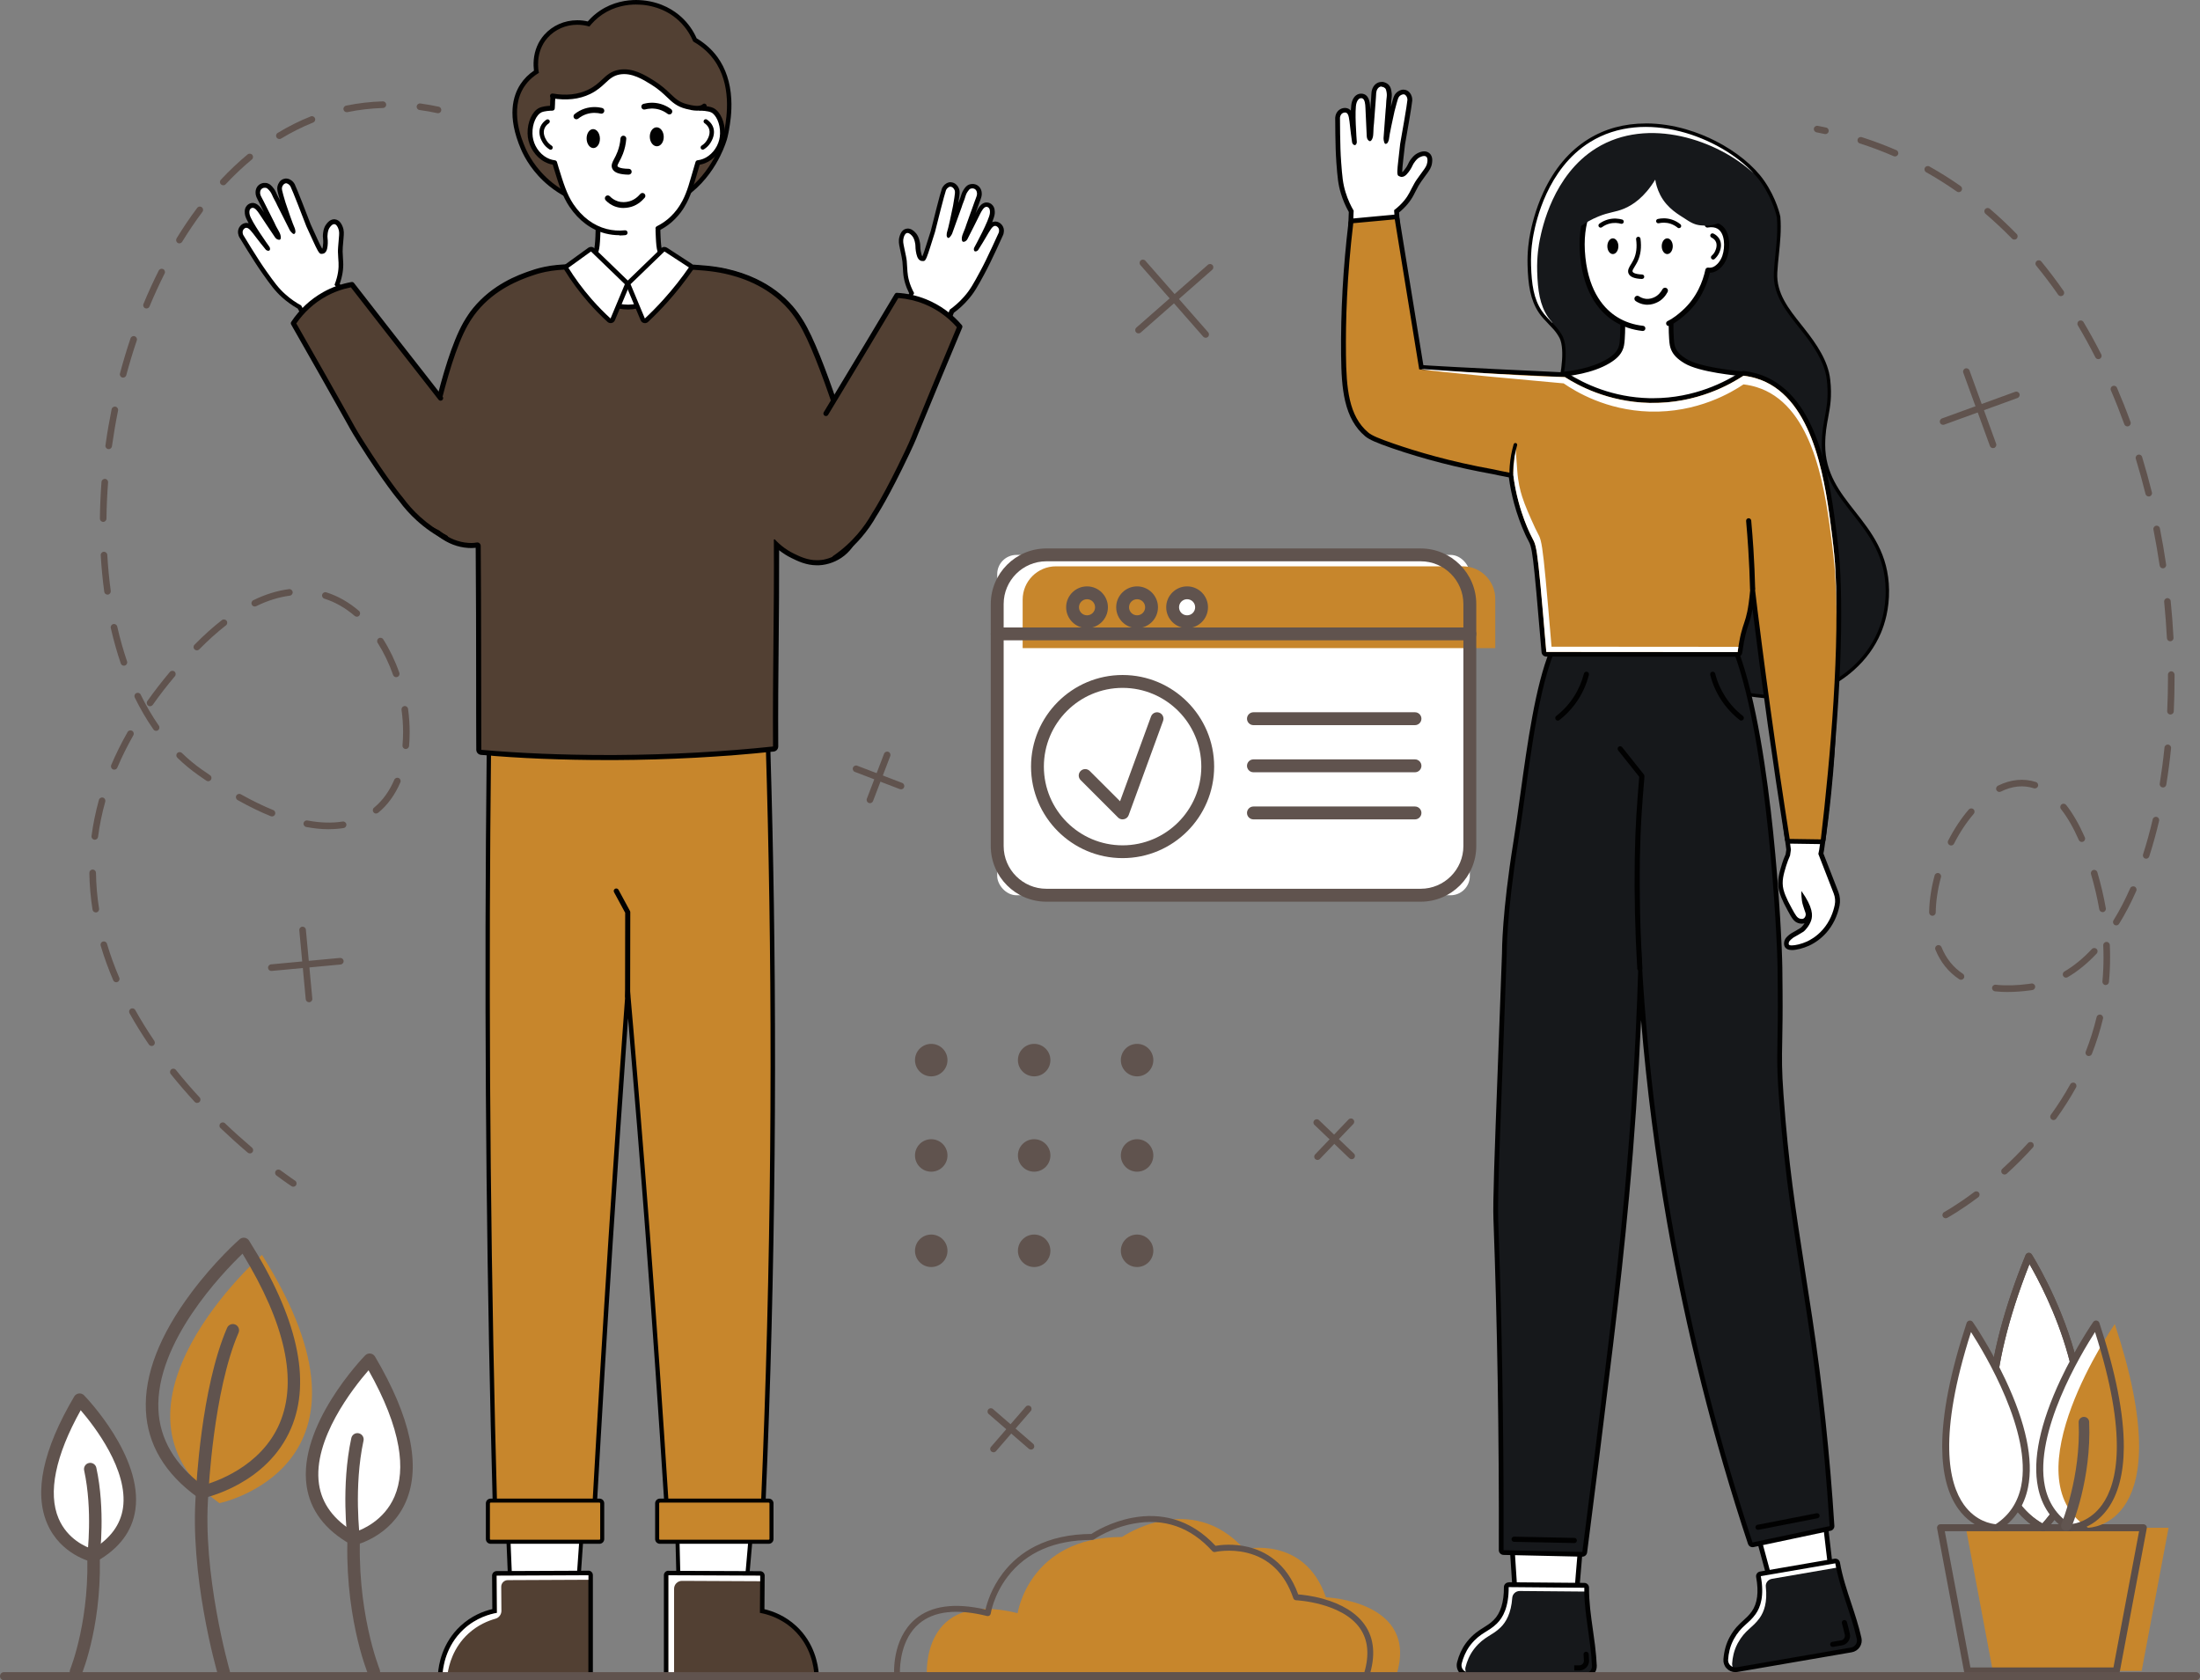 <?xml version="1.0" encoding="UTF-8"?>
<svg id="Layer_2" xmlns="http://www.w3.org/2000/svg" xmlns:xlink="http://www.w3.org/1999/xlink" viewBox="0 0 478.16 365.17">
  <rect x="0" y="0" width="478.16" height="365.17" fill="#808080" stroke="none"/>
  <defs>
    <style>
      .cls-1 {
        fill: #5b4e49;
      }

      .cls-2 {
        fill: #16181b;
      }

      .cls-3 {
        fill: #010101;
      }

      .cls-4 {
        fill: #60534e;
      }

      .cls-5 {
        fill: #524033;
      }

      .cls-6 {
        fill: url(#_ÂÁ_Ï_ÌÌ_È_ËÂÌÚ_7);
      }

      .cls-7 {
        fill: #fff;
      }

      .cls-8 {
        fill: #615550;
      }

      .cls-9 {
        fill: #c7862c;
      }
    </style>
    <linearGradient id="_ÂÁ_Ï_ÌÌ_È_ËÂÌÚ_7" data-name="¡ÂÁ˚ÏˇÌÌ˚È „‡‰ËÂÌÚ 7" x1="407.61" y1="259.42" x2="470.42" y2="383.53" gradientUnits="userSpaceOnUse">
      <stop offset="0" stop-color="#c7862c"/>
      <stop offset="1" stop-color="#c7862c"/>
    </linearGradient>
  </defs>
  <g id="Layer_1-2" data-name="Layer_1">
    <g id="_x31_9">
      <g id="woman">
        <g id="Hair">
          <g>
            <path class="cls-2" d="M386.5,151.52c-2.25,0-4.26-.26-5.88-.47-3.51-.46-8.81-1.15-11.05-4.97-.63-1.08-.72-1.59-.85-2.31-.08-.42-.16-.9-.38-1.63-1.02-3.34-5.27-4.71-8.7-5.81-.8-.26-1.56-.5-2.25-.76-.42-.16-.83-.31-1.22-.45-3.51-1.27-5.62-2.03-6.27-6.57-.41-2.85-.1-5.67.19-8.4.13-1.23.27-2.5.34-3.76.25-4.47-.7-7.64-3.49-11.68-1.93-2.79-3.44-4.14-4.65-5.22-1.1-.98-2.06-1.83-2.89-3.38-1.55-2.87-1.8-6.54-.73-10.89.56-2.18,2.22-9.51.38-12.32-.01-.02-.03-.05-.05-.09-.13-.22-.48-.79-1.03-1.43-.37-.43-.78-.86-1.18-1.27-.71-.74-1.45-1.5-2.04-2.37-1.82-2.72-2.27-5.99-2.39-10.07-.09-3.01.27-5.49.59-7.03,1.88-9.14,6.28-16.27,12.4-20.08,3.59-2.23,7.73-3.36,12.32-3.36,6.23,0,11.59,2.06,14.99,3.78,4.43,2.25,8.22,5.34,10.41,8.48,2.68,3.85,3.44,7.51,3.47,7.66,0,.01,0,.03,0,.04.24,2.72-.04,5.44-.31,8.06-.14,1.32-.28,2.69-.35,4.03-.24,4.6,2.48,8.02,5.36,11.64.21.27.42.53.63.8,2.6,3.29,5.07,6.88,5.51,10.83.41,3.62,0,5.81-.43,8.13-.32,1.73-.65,3.51-.66,6.01,0,6.36,3.19,10.42,6.56,14.71,3.55,4.52,7.22,9.18,7.32,16.83.06,4.1-.92,7.28-1.75,9.23-1.98,4.64-5.7,8.63-10.48,11.23-3.51,1.91-7.26,2.83-11.47,2.83Z"/>
            <path class="cls-3" d="M357.7,27.59c10.35,0,20.79,5.94,25.08,12.1,2.67,3.83,3.41,7.52,3.41,7.52.36,4.05-.45,8.04-.65,12.04-.27,5.1,3.03,8.84,6.08,12.69,2.39,3.03,4.99,6.7,5.43,10.64.71,6.29-1.09,8.23-1.09,14.1,0,13.27,13.68,16.83,13.88,31.55.06,4.59-1.22,7.89-1.72,9.07-2.96,6.93-8.76,10.2-10.32,11.04-4.05,2.2-7.95,2.79-11.29,2.79-2.22,0-4.2-.26-5.83-.47-3.46-.45-8.63-1.12-10.77-4.79-.96-1.64-.59-1.88-1.2-3.86-1.32-4.32-7.49-5.43-11.17-6.81-4.28-1.6-6.56-1.92-7.24-6.71-.58-4.08.31-8.04.54-12.08.26-4.71-.78-7.9-3.56-11.92-3.7-5.35-5.82-5.41-7.52-8.57-1.08-1.99-2.01-5.27-.69-10.62.36-1.41,2.36-9.51.33-12.62-.07-.11-.45-.79-1.12-1.56-1.05-1.21-2.3-2.27-3.19-3.6-1.72-2.57-2.2-5.68-2.32-9.87-.1-3.37.38-5.98.58-6.95.5-2.45,2.88-14.02,12.23-19.83,3.75-2.33,7.92-3.3,12.11-3.3h0ZM357.7,26.83v.76-.76c-4.66,0-8.87,1.15-12.52,3.42-4.08,2.54-7.35,6.41-9.72,11.5-1.86,4.01-2.61,7.63-2.85,8.82-.32,1.57-.69,4.07-.6,7.12.12,4.14.58,7.48,2.45,10.27.6.9,1.35,1.68,2.08,2.43.41.42.8.83,1.17,1.25.53.61.87,1.17,1,1.38.03.05.05.08.06.1,1.4,2.13.7,7.6-.43,12.01-1.09,4.45-.83,8.21.76,11.17.87,1.61,1.84,2.48,2.97,3.48,1.2,1.07,2.69,2.4,4.59,5.15,2.77,4.02,3.67,7.01,3.42,11.44-.07,1.25-.21,2.52-.34,3.74-.3,2.75-.61,5.59-.19,8.49.68,4.76,3,5.6,6.51,6.87.39.14.79.29,1.21.44.69.26,1.45.5,2.26.76,3.34,1.07,7.49,2.41,8.45,5.55.21.71.3,1.17.37,1.58.13.73.23,1.3.9,2.44,2.33,3.99,7.74,4.69,11.33,5.16,1.63.21,3.65.48,5.92.48,4.28,0,8.09-.94,11.65-2.88.65-.35,2.61-1.42,4.77-3.34,2.6-2.31,4.58-5.03,5.88-8.08.84-1.98,1.84-5.22,1.78-9.38-.11-7.78-3.81-12.5-7.4-17.06-3.33-4.24-6.48-8.25-6.48-14.48,0-2.47.33-4.23.65-5.94.44-2.35.85-4.56.44-8.24-.45-4.04-2.96-7.69-5.59-11.03-.21-.27-.42-.53-.63-.8-2.84-3.56-5.51-6.92-5.28-11.38.07-1.33.21-2.69.35-4.01.27-2.64.55-5.38.31-8.14,0-.03,0-.06-.01-.08-.03-.16-.8-3.89-3.53-7.8-2.22-3.19-6.07-6.32-10.55-8.6-3.43-1.74-8.85-3.82-15.16-3.82h0Z"/>
          </g>
          <path class="cls-7" d="M345.58,30.89c-9.35,5.81-11.73,17.38-12.23,19.83-.2.97-.68,3.57-.58,6.95.12,4.2.6,7.3,2.32,9.87.65.98,1.51,1.81,2.33,2.67-.01-.04-.03-.08-.04-.12-.34-.39-.67-.79-.96-1.22-1.72-2.57-2.2-5.68-2.32-9.87-.1-3.37.38-5.98.58-6.95.5-2.45,2.88-14.02,12.23-19.83,11.29-7.02,26.49-1.73,34.23,5.45-7.21-7.82-23.58-14.23-35.56-6.78Z"/>
        </g>
        <g id="Legs">
          <g>
            <path class="cls-7" d="M385.6,345.23c-.23,0-.44-.15-.5-.38-2.28-8.37-4.6-16.93-7.3-26.94-.04-.14-.02-.28.06-.4.07-.12.19-.21.33-.24l15.83-3.68s.08-.01.12-.01c.1,0,.21.03.29.09.12.08.2.21.22.36.91,6.92,1.66,13.36,2.32,19.04.43,3.7.84,7.2,1.24,10.36.02.14-.02.28-.11.39-.09.11-.21.18-.35.19l-12.08,1.22s-.03,0-.05,0Z"/>
            <path class="cls-3" d="M394.12,314.09c1.5,11.42,2.55,21.38,3.56,29.4l-12.08,1.22c-2.59-9.51-5.03-18.51-7.3-26.94l15.83-3.68h0ZM394.12,313.06c-.08,0-.16,0-.23.03l-15.83,3.68c-.27.06-.51.24-.65.48-.14.24-.18.53-.11.8,2.7,9.99,5.02,18.55,7.3,26.94.12.45.54.76,1,.76.03,0,.07,0,.1,0l12.08-1.22c.28-.03.53-.17.71-.38.17-.22.25-.5.22-.77-.4-3.16-.8-6.65-1.23-10.35-.66-5.69-1.42-12.13-2.32-19.06-.04-.29-.2-.55-.44-.72-.17-.12-.38-.18-.59-.18h0Z"/>
          </g>
          <g>
            <path class="cls-2" d="M377.17,362.91c-.58,0-1.13-.24-1.53-.67-.4-.43-.59-.98-.55-1.56.12-1.74.56-3.31,1.3-4.66.97-1.77,1.94-2.64,2.87-3.48.66-.59,1.28-1.15,1.9-2.03,1.31-1.85,1.66-4.49,1.03-7.85-.03-.14,0-.28.08-.39.08-.11.2-.19.34-.21l16.19-2.79s.06,0,.09,0c.25,0,.47.18.51.43.52,3.02,1.51,6.03,2.48,8.94.8,2.43,1.63,4.93,2.19,7.46.12.56.02,1.12-.3,1.6-.32.47-.82.8-1.39.9-4.48.76-8.59,1.47-12.56,2.17-3.89.68-7.92,1.38-12.3,2.12-.12.02-.24.03-.35.03Z"/>
            <path class="cls-3" d="M398.9,339.78c.96,5.58,3.45,10.89,4.67,16.42.19.87-.39,1.73-1.27,1.87-8.88,1.51-16.01,2.79-24.86,4.29-.09.02-.18.02-.27.02-.89,0-1.63-.75-1.56-1.67.1-1.37.42-2.95,1.24-4.45,1.61-2.93,3.19-3.28,4.74-5.46,1.07-1.51,1.91-3.99,1.12-8.25l16.19-2.79h0ZM398.9,338.75c-.06,0-.12,0-.18.01l-16.19,2.79c-.27.05-.52.2-.67.43-.16.23-.22.51-.17.78.6,3.22.28,5.73-.95,7.46-.59.83-1.19,1.37-1.82,1.94-.92.83-1.96,1.77-2.97,3.61-.78,1.42-1.24,3.06-1.37,4.87-.05.72.19,1.42.69,1.95.49.53,1.19.83,1.9.83.15,0,.29-.01.44-.04,4.39-.74,8.42-1.45,12.31-2.12,3.97-.69,8.07-1.4,12.55-2.16.7-.12,1.33-.53,1.73-1.12.4-.59.53-1.31.38-2-.57-2.55-1.4-5.07-2.21-7.51-.96-2.89-1.95-5.88-2.46-8.87-.05-.27-.2-.51-.42-.67-.18-.12-.38-.19-.6-.19h0Z"/>
          </g>
          <path class="cls-3" d="M398.33,357.93c-.27,0-.5-.19-.55-.46-.05-.3.15-.59.45-.64l1.9-.32c.28-.05.52-.2.68-.44.15-.23.21-.5.15-.77-.17-.78-.38-1.6-.63-2.5-.08-.3.09-.6.39-.69.3-.08.6.09.69.39.26.92.47,1.76.65,2.56.13.57.02,1.15-.31,1.63-.33.48-.84.82-1.41.91l-1.9.32s-.06,0-.09,0Z"/>
          <path class="cls-7" d="M385.08,343.15c-.81.14-1.38.89-1.29,1.7.38,3.39-.39,5.47-1.34,6.8-1.55,2.18-3.13,2.53-4.74,5.45-.04.08-.09.16-.13.25-.73,1.42-1.02,2.91-1.11,4.2-.02.26.03.5.12.71-.61-.24-1.03-.85-.99-1.56.09-1.3.38-2.78,1.11-4.2.04-.08.09-.17.13-.25,1.61-2.92,3.19-3.27,4.74-5.45,1.07-1.51,1.92-3.98,1.12-8.25l16.19-2.78c.06.32.12.64.18.96l-14,2.41Z"/>
          <g>
            <path class="cls-7" d="M341.98,349.17s-.03,0-.05,0l-12.08-1.21c-.25-.03-.45-.23-.46-.48-.57-8.69-1.15-17.54-1.81-27.85,0-.14.04-.28.13-.38.09-.1.23-.16.37-.17,0,0,16.25-.46,16.26-.46.14,0,.28.06.37.16.1.11.15.25.14.39-.49,6.96-1.03,13.43-1.51,19.13-.31,3.71-.61,7.22-.85,10.39-.01.14-.08.27-.18.36-.09.08-.21.12-.33.12Z"/>
            <path class="cls-3" d="M344.33,319.13h0,0ZM344.33,319.13c-.8,11.49-1.75,21.46-2.35,29.52l-12.08-1.21c-.65-9.83-1.25-19.14-1.81-27.85l16.24-.46h0ZM344.33,318.1h0s0,0,0,0h0s-.02,0-.03,0l-16.24.46c-.28,0-.55.13-.73.34-.19.21-.29.48-.27.76.66,10.34,1.23,19.19,1.81,27.85.03.5.43.91.93.96l12.08,1.21s.07,0,.1,0c.24,0,.48-.08.66-.24.21-.18.35-.44.37-.71.24-3.17.53-6.68.85-10.39.48-5.7,1.02-12.15,1.51-19.11,0-.03,0-.07,0-.1,0-.57-.46-1.03-1.03-1.03h0ZM344.33,320.17h0,0Z"/>
          </g>
          <g>
            <path class="cls-2" d="M344.42,364.21c-.28,0-.55,0-.82,0-.29,0-.58,0-.87,0h-.34c-1-.01-1.98-.02-2.94-.03-2.72-.02-5.33-.04-7.95-.06-2.11-.01-4.22-.03-6.39-.04h-1.55c-1.42-.03-2.87-.04-4.37-.06-.65,0-1.24-.3-1.64-.82-.39-.51-.53-1.16-.37-1.78.38-1.5.99-2.83,1.81-3.95.09-.12.19-.25.3-.4,1.27-1.57,2.38-2.25,3.44-2.92.75-.47,1.46-.91,2.23-1.66,1.62-1.59,2.43-4.13,2.41-7.54,0-.14.05-.27.15-.37.1-.1.23-.15.37-.15,0,0,16.43.14,16.43.14.14,0,.27.06.36.15.1.1.15.23.15.37-.03,3.06.42,6.19.85,9.22.16,1.1.32,2.24.45,3.37.2,1.62.32,3.05.38,4.37.02.57-.18,1.1-.58,1.51-.39.41-.95.64-1.51.64h-.02Z"/>
            <path class="cls-3" d="M327.9,344.94l16.43.14c-.04,4.22.79,8.44,1.3,12.66.18,1.44.32,2.89.38,4.33.03.89-.69,1.62-1.58,1.62,0,0,0,0-.01,0-.57,0-1.13-.01-1.69-.02-1.12-.01-2.21-.02-3.28-.03-4.92-.04-9.47-.06-14.34-.1-.51,0-1.03,0-1.55-.01-1.42-.01-2.87-.03-4.36-.04-1.01-.01-1.76-.97-1.51-1.95.31-1.2.83-2.54,1.72-3.77.09-.13.19-.26.29-.38,2.1-2.59,3.72-2.65,5.63-4.52,1.33-1.3,2.59-3.58,2.57-7.92h0ZM327.9,343.91c-.27,0-.54.11-.73.3-.2.2-.31.46-.3.74.02,3.27-.74,5.69-2.26,7.17-.72.71-1.41,1.13-2.14,1.59-1.05.65-2.24,1.39-3.57,3.02,0,0,0,0,0,0-.12.15-.23.29-.32.42-.86,1.17-1.49,2.56-1.89,4.12-.2.78-.03,1.58.46,2.22.49.64,1.23,1.01,2.04,1.02,1.5.02,2.95.03,4.36.04h.9s.66.01.66.01c2.16.02,4.25.03,6.35.04,2.58.02,5.25.03,7.99.06.97,0,1.94.02,2.94.03h.34c.28,0,.56,0,.85.01.28,0,.55,0,.83,0h.03c.71,0,1.4-.29,1.89-.8.49-.51.75-1.18.72-1.89-.06-1.34-.18-2.78-.38-4.42-.14-1.13-.3-2.27-.46-3.38-.43-3.01-.87-6.13-.84-9.15,0-.27-.1-.54-.3-.73-.19-.2-.45-.31-.73-.31l-16.43-.14h0Z"/>
          </g>
          <path class="cls-3" d="M343.25,363.06h-1.08s-.02-.57-.02-.57v-.56s1.09.01,1.09.01c.28-.01.54-.11.74-.31.19-.2.29-.46.28-.73-.02-.44-.04-.89-.08-1.33-.02-.31.21-.57.52-.6.3-.01.57.21.6.52.03.46.06.91.08,1.37.02.58-.19,1.13-.6,1.55-.4.41-.96.65-1.54.65Z"/>
          <path class="cls-7" d="M344.34,345.9l-14.04-.12c-.85,0-1.56.65-1.62,1.49-.24,3.37-1.36,5.27-2.52,6.41-1.91,1.87-3.53,1.93-5.63,4.52-.1.13-.2.25-.29.38-.9,1.23-1.42,2.57-1.72,3.77-.09.35-.05.7.08,1-.68-.29-1.1-1.05-.9-1.82.31-1.2.83-2.54,1.72-3.77.09-.13.19-.26.29-.38,2.1-2.59,3.72-2.65,5.63-4.52,1.33-1.3,2.59-3.58,2.57-7.92l16.43.14c0,.27,0,.54,0,.82Z"/>
          <g>
            <path class="cls-2" d="M343.91,337.81c-5.71-.12-11.42-.25-17.13-.38-.28,0-.51-.24-.51-.52.07-24.78-.32-49.01-1.17-72.01-.14-3.71.25-13.99.94-32.65.27-7.21.58-15.39.92-25.02,0-.38,0-8.85,2.49-24.29.52-3.22,1-6.7,1.51-10.39,1.51-10.93,3.22-23.32,6.38-31.07.08-.19.27-.32.48-.32,0,0,39,.03,39,.03.22,0,.41.13.48.34,7.43,19.9,9.45,61.39,9.54,68.73.1,8.18.05,11.13.05,11.16-.02,1.85-.04,3.35-.07,4.68-.07,4-.11,6.42.28,11.91,1.1,15.23,2.54,24.46,4.71,38.42.49,3.18,1,6.46,1.56,10.14,2.22,14.66,3.83,29.82,4.78,45.07.02.26-.16.49-.41.54l-16.76,3.54s-.07.01-.11.01c-.22,0-.42-.14-.49-.35-7.55-22.78-13.48-46.31-17.6-69.94-3.05-17.47-5.15-35.23-6.29-52.96-.53,16.04-1.52,31.93-2.95,47.4-.98,10.62-2.06,20.65-3.51,32.54-1.83,15.08-3.73,30.2-5.62,44.93-.03.26-.25.45-.51.45,0,0,0,0-.01,0Z"/>
            <path class="cls-3" d="M337.83,141.69c13,.01,26,.02,39,.03,7.43,19.9,9.43,61.78,9.51,68.56.1,8.27.05,11.15.05,11.15-.06,7.54-.31,9.32.22,16.63,1.36,18.72,3.26,28.73,6.27,48.6,1.6,10.57,3.58,25.96,4.78,45.02-5.59,1.18-11.17,2.36-16.76,3.54-6.6-19.88-12.95-43.31-17.58-69.86-4.28-24.55-6.27-47.02-6.97-66.72-.43,25.4-1.91,46.18-3.3,61.2-1.01,10.91-2.1,20.96-3.51,32.52-2.28,18.76-4.25,34.28-5.62,44.93-5.71-.12-11.42-.25-17.13-.38.09-30.76-.55-55.11-1.17-72.03-.19-5.1.61-22.61,1.86-57.64,0,0-.07-8.35,2.48-24.22,2.1-13.05,3.7-31.13,7.85-41.34h0ZM337.83,140.66c-.42,0-.8.25-.96.64-3.18,7.81-4.89,20.23-6.41,31.19-.51,3.68-.99,7.16-1.51,10.37-2.5,15.51-2.5,23.77-2.5,24.36-.34,9.62-.65,17.79-.92,25-.7,18.67-1.08,28.95-.94,32.69.85,23,1.24,47.22,1.17,71.99,0,.56.45,1.02,1.01,1.04,5.71.13,11.42.25,17.13.38,0,0,.02,0,.02,0,.52,0,.96-.39,1.03-.9,1.9-14.73,3.79-29.85,5.62-44.93,1.44-11.89,2.53-21.93,3.51-32.55,1.16-12.51,2.02-25.3,2.6-38.22,1.22,14.69,3.1,29.35,5.62,43.82,4.13,23.66,10.06,47.21,17.62,70.01.14.43.54.71.98.71.07,0,.14,0,.21-.02,2.8-.59,5.6-1.18,8.4-1.78,2.79-.59,5.58-1.18,8.36-1.77.5-.11.85-.56.82-1.08-.96-15.26-2.57-30.44-4.79-45.11-.56-3.68-1.07-6.97-1.56-10.15-2.17-13.95-3.6-23.17-4.7-38.38-.4-5.47-.36-7.74-.28-11.86.02-1.33.05-2.83.07-4.68,0-.17.05-3.18-.05-11.17-.05-3.78-.6-15.95-2-29.45-1.26-12.14-3.6-28.83-7.57-39.46-.15-.4-.54-.67-.97-.67l-36.1-.03h-2.9s0,0,0,0h0Z"/>
          </g>
          <path class="cls-3" d="M356.41,211.04c-.29,0-.54-.23-.56-.52-.48-7.93-.66-15.98-.54-23.91.11-7.13.45-11.39.97-17.78l-4.58-5.75c-.19-.24-.15-.59.09-.78.24-.19.59-.15.78.09l4.72,5.93c.09.11.13.25.12.39v.13c-.53,6.42-.87,10.66-.98,17.8-.12,7.9.06,15.92.54,23.82.02.31-.22.57-.52.59-.01,0-.02,0-.03,0Z"/>
          <path class="cls-3" d="M378.46,156.61c-.12,0-.24-.04-.34-.12-1.59-1.24-2.96-2.73-4.06-4.42-1.08-1.66-1.87-3.48-2.35-5.4-.07-.3.11-.6.4-.68.3-.07.6.11.68.4.45,1.8,1.2,3.5,2.21,5.06,1.03,1.59,2.31,2.98,3.81,4.15.24.19.29.54.1.78-.11.14-.27.22-.44.22Z"/>
          <path class="cls-3" d="M338.58,156.61c-.17,0-.33-.07-.44-.22-.19-.24-.15-.59.1-.78,1.5-1.17,2.78-2.56,3.81-4.15,1.01-1.56,1.75-3.26,2.21-5.06.07-.3.38-.48.68-.4.3.08.48.38.4.68-.49,1.92-1.28,3.74-2.36,5.4-1.1,1.69-2.46,3.18-4.06,4.42-.1.08-.22.12-.34.12Z"/>
          <path class="cls-3" d="M382.09,332.49c-.26,0-.49-.19-.55-.45-.06-.3.14-.59.44-.65l12.85-2.51c.3-.06.6.14.65.44.06.3-.14.59-.44.65l-12.85,2.51s-.07.01-.11.01Z"/>
          <path class="cls-3" d="M342.17,335.36h-.01l-13.09-.27c-.31,0-.55-.26-.55-.57,0-.3.25-.55.56-.55h.01l13.09.27c.31,0,.55.26.55.57,0,.3-.25.55-.56.55Z"/>
        </g>
        <g id="Head">
          <path class="cls-7" d="M379.1,81.83c-.4.73-6.32,11.21-18.25,12.05-7.36.52-15.04-2.75-19.14-8.54-.95-1.34-1.55-2.6-1.92-3.51,1.12-.1,6.27-.64,10-2.87,1.66-.99,2.43-1.9,2.86-2.86.31-.68.4-1.29.48-2.38.06-.84.1-1.88.1-3.1,0-.8-.03-1.68-.1-2.62h9.66c-.06.95-.09,1.83-.1,2.62,0,1.22.04,2.26.1,3.1.08,1.09.17,1.7.48,2.38.43.96,1.2,1.87,2.86,2.86,3.3,1.97,11.28,2.65,12.98,2.87Z"/>
          <g>
            <path class="cls-7" d="M359.31,94.46c-3.49,0-7.01-.81-10.17-2.33-3.24-1.56-5.95-3.8-7.85-6.48-.79-1.11-1.45-2.33-1.98-3.62-.06-.15-.05-.32.04-.46.09-.14.23-.23.4-.25,1.4-.12,6.26-.69,9.78-2.8,1.39-.83,2.21-1.64,2.65-2.63.28-.62.36-1.18.43-2.21.07-1,.1-2.02.1-3.06,0-.85-.04-1.72-.1-2.59,0-.14.04-.28.14-.39.1-.1.23-.16.38-.16h9.66c.14,0,.28.06.38.16.1.1.15.24.14.39-.06.87-.09,1.75-.1,2.59,0,1.04.02,2.04.1,3.06.07,1.02.15,1.58.43,2.21.45.99,1.26,1.8,2.65,2.63,2.79,1.67,9.14,2.39,11.85,2.69.4.05.72.08.93.11.17.02.32.13.39.28s.07.33,0,.48c-.17.32-1.79,3.21-4.9,6.11-4.03,3.76-8.66,5.85-13.77,6.21-.52.04-1.05.06-1.58.06Z"/>
            <path class="cls-3" d="M362.78,68c-.06.95-.09,1.83-.1,2.62,0,1.22.04,2.26.1,3.1.08,1.09.17,1.7.48,2.38.43.96,1.2,1.87,2.86,2.86,3.3,1.97,11.28,2.65,12.98,2.87-.4.73-6.32,11.21-18.25,12.05-.51.04-1.03.05-1.54.05-6.87,0-13.79-3.21-17.6-8.59-.95-1.34-1.55-2.6-1.92-3.51,1.12-.1,6.27-.64,10-2.87,1.66-.99,2.43-1.9,2.86-2.86.31-.68.4-1.29.48-2.38.06-.84.1-1.88.1-3.1,0-.8-.03-1.68-.1-2.62h9.66ZM362.78,66.96h-9.66c-.29,0-.56.12-.76.33-.2.21-.3.49-.28.77.06.87.09,1.73.09,2.56,0,1.02-.03,2.04-.09,3.02-.08,1.09-.16,1.53-.39,2.03-.27.6-.79,1.41-2.45,2.4-3.43,2.05-8.18,2.61-9.56,2.73-.33.03-.62.21-.79.49-.17.28-.2.63-.07.93.54,1.32,1.22,2.57,2.04,3.72,1.95,2.75,4.73,5.05,8.05,6.65,3.23,1.56,6.83,2.38,10.4,2.38.54,0,1.08-.02,1.61-.06,2.87-.2,5.63-.96,8.22-2.24,2.08-1.03,4.06-2.41,5.87-4.1,3.17-2.96,4.82-5.92,5-6.25.16-.3.17-.66.01-.96-.15-.3-.45-.51-.79-.56-.22-.03-.54-.07-.94-.11-2.45-.28-8.95-1.01-11.64-2.62-1.66-.99-2.18-1.8-2.45-2.4-.23-.5-.31-.94-.39-2.03-.07-1.01-.1-2-.09-3.02,0-.84.04-1.7.09-2.56.02-.29-.08-.57-.28-.78-.2-.21-.47-.33-.76-.33h0ZM362.78,69.03h0,0Z"/>
          </g>
          <path class="cls-7" d="M371.16,48.9s-.05.01-.07.02c.05-1.27-.03-4.12-1.77-7.01-.43-.72-1.36-2.22-3.09-3.42-3.64-2.52-7.91-1.76-9.69-1.44-1.26.22-4.84.91-7.93,3.79-5.64,5.26-4.79,13.31-4.59,15.18.2,1.85,1,9.68,7.25,13.44.98.59,4.26,2.54,8.41,1.84,3.06-.52,5.04-2.21,6.23-3.26,3.71-3.26,4.89-7.42,5.3-9.3.19.03.46.04.77-.01.7-.12,1.15-.49,1.42-.72.93-.78,1.33-1.83,1.48-2.26.64-1.91.71-5.32-1.34-6.5-.34-.19-1.11-.54-2.39-.33Z"/>
          <path class="cls-3" d="M362.68,70.85c-.21,0-.4-.11-.5-.31-.14-.28-.03-.61.25-.75,1.41-.7,2.48-1.64,3.11-2.2,3.25-2.85,4.58-6.47,5.12-8.99.06-.29.34-.47.62-.44.21.03.41.03.61,0,.56-.09.93-.41,1.16-.6.77-.65,1.15-1.54,1.31-2.02.61-1.83.58-4.88-1.09-5.84-.53-.3-1.23-.39-2.02-.26-.17.05-.36.01-.5-.1-.14-.11-.22-.28-.22-.46.06-1.77-.25-3.54-.89-5.12-.12-.28.02-.61.3-.73.28-.12.61.02.73.3.63,1.53.96,3.22.98,4.93.82-.05,1.56.11,2.17.46,2.31,1.32,2.32,4.98,1.59,7.16-.24.71-.72,1.73-1.65,2.51-.27.23-.83.7-1.69.85-.14.02-.28.04-.43.04-.64,2.66-2.08,6.25-5.37,9.13-.68.59-1.81,1.59-3.35,2.36-.08.04-.16.06-.25.06Z"/>
          <path class="cls-3" d="M357.05,71.93s-.04,0-.06,0c-2.21-.24-4.23-.92-6.01-2.01-2.95-1.8-6.64-5.67-7.51-13.86-.9-8.42,2.09-13.16,4.76-15.64.3-.28.6-.54.91-.78.24-.19.59-.15.78.09.19.24.15.59-.09.78-.28.22-.56.46-.84.72-2.48,2.31-5.26,6.74-4.41,14.71.82,7.74,4.25,11.35,6.99,13.02,1.64,1,3.5,1.63,5.55,1.85.31.03.53.31.49.62-.03.29-.27.5-.55.5Z"/>
          <path class="cls-3" d="M358.07,66.23c-.14,0-.28,0-.43-.02-.96-.09-1.68-.47-2.13-.77-.29-.2-.37-.59-.17-.88.2-.29.59-.37.88-.17.32.22.85.49,1.53.56.8.07,1.4-.17,1.68-.29.98-.4,1.57-1.2,1.9-1.8.17-.31.55-.42.86-.26.31.17.42.55.26.86-.42.79-1.2,1.84-2.5,2.36-.34.14-1,.41-1.9.41Z"/>
          <path class="cls-3" d="M372.34,56.41c-.13,0-.27-.06-.36-.17-.17-.2-.15-.5.05-.67.33-.29.59-.63.76-1.02.23-.5.53-1.45.04-2.2-.19-.3-.49-.55-.84-.72-.24-.11-.34-.4-.23-.64.11-.24.4-.34.64-.23.51.24.94.61,1.23,1.06.55.84.56,1.94.04,3.11-.24.52-.58.98-1.01,1.36-.09.08-.2.12-.31.12Z"/>
          <path class="cls-3" d="M356.89,60.63h-.02c-1.66-.06-2.62-.46-2.92-1.21-.27-.68.12-1.31.54-1.99.18-.29.38-.62.56-.99.6-1.25.79-2.74.55-4.44-.04-.26.15-.5.41-.54.26-.04.5.15.54.41.26,1.89.04,3.56-.64,4.98-.2.41-.42.76-.61,1.07-.31.5-.56.9-.46,1.13.05.13.35.54,2.07.61.26.01.47.23.46.5-.01.26-.22.46-.48.46Z"/>
          <path class="cls-3" d="M364.92,49.59c-.11,0-.21-.04-.3-.11-.45-.37-.96-.65-1.5-.84-1.04-.35-1.98-.26-2.59-.12-.25.06-.51-.1-.57-.36-.06-.26.1-.51.36-.57.73-.16,1.85-.27,3.1.15.66.22,1.27.56,1.81,1,.2.17.23.47.07.67-.09.11-.23.17-.37.17Z"/>
          <path class="cls-3" d="M347.89,49.48c-.15,0-.29-.07-.38-.19-.16-.21-.11-.51.1-.67.57-.42,1.19-.72,1.85-.91,1.27-.36,2.39-.19,3.11,0,.25.07.4.33.33.59-.07.25-.33.4-.59.33-.6-.17-1.53-.3-2.59,0-.55.15-1.07.41-1.55.76-.09.06-.19.09-.28.09Z"/>
          <path class="cls-3" d="M361.17,53.51c0,.95.54,1.71,1.2,1.71s1.2-.77,1.2-1.71-.54-1.71-1.2-1.71-1.2.77-1.2,1.71Z"/>
          <path class="cls-3" d="M349.35,53.51c0,.95.54,1.71,1.2,1.71s1.2-.77,1.2-1.71-.54-1.71-1.2-1.71-1.2.77-1.2,1.71Z"/>
          <path class="cls-2" d="M370.4,37.45c1.88,2.75,2.22,6.32,2.29,7.49,0,.04,0,.15.02.32.11,1.32.63,2.37,1.13,3.12-.62.26-1.43.52-2.38.62,0,0-1.56.16-2.83-.21-.04-.01-.09-.03-.09-.03-.08-.03-.2-.06-.34-.12-.45-.17-.99-.45-1.82-1.01-1.34-.9-3.97-2.23-5.53-5.25-.68-1.32-.96-2.53-1.09-3.34-2.38,3.89-4.92,5.53-6.78,6.31-1.94.81-3.18.71-5.64,1.73-2.82,1.16-4.81,2.78-6.02,3.92-.36-1.48-1.27-6.15,1.18-10.9,2.7-5.22,8.4-8.48,14.77-8.55,5.21-.56,10.29,1.71,13.15,5.91Z"/>
        </g>
        <g id="Body">
          <g>
            <path class="cls-7" d="M294.06,50.11c-.14,0-.27-.05-.36-.15-.1-.1-.16-.24-.15-.39.05-1.15.09-2.35.14-3.61-.73-1.26-1.31-2.6-1.73-3.99-.63-2.03-.75-3.66-.97-6.6-.16-2.1-.19-3.82-.23-6.2-.02-1.15-.03-2.31-.03-3.54,0-.01,0-.02,0-.03,0-.16.09-.99.81-1.41.23-.14.52-.22.79-.22.15,0,.29.02.42.07.85.31.97,1.37,1.16,3.14l.05.46c.08.7.21,1.83.42,3.27,0,0,0,0,0,.01,0-.02,0-.03,0-.04,0-.02,0-.03,0-.05v-.03c-.17-2.13-.5-7.22-.02-8.57.12-.34.4-1.11,1.13-1.32h0c.06-.02.2-.05.37-.05.16,0,.31.03.45.09.89.36.95,1.74.98,2.47l.02.44c.06,1.27.22,5.14.27,5.81.02.2.07.35.15.44.04-.08.11-.22.17-.46.04-.15.06-.35.08-.78.01-.27.02-.45.02-.62,0-.17,0-.33.02-.57.02-.27.04-.49.06-.66.01-.1.02-.18.03-.24.34-4.57.4-5.32.41-5.43.02-.33.04-.6.04-.78v-.02c0-.19.01-.35.05-.57,0-.06.05-.33.14-.54.18-.47.62-1.01,1.29-1.11.07-.01.15-.02.22-.02.58,0,.98.33,1.13.47.01.01.01.01.02.02.29.31.35.62.44,1.06h0c.04.17.12.68.05,1.22h0s0,.09-.02.19c-.06.42-.08.83-.11,1.28-.02.42-.04.86-.1,1.3-.04.67-.14,1.98-.24,3.26-.1,1.21-.19,2.34-.22,2.89,0,0-.01.18.04.4,0,0,.01.06.01.07.05-.14.08-.24.09-.27.1-1.04.7-3.8,1.21-6.09h0c.04-.2.34-1.29.44-1.68l.02-.08s0-.03,0-.04c.25-.88.38-1.37.72-1.72.19-.2.41-.36.67-.46,0,0,.02,0,.02,0,.13-.05.33-.13.57-.13.08,0,.16,0,.24.03.74.15,1.01.94,1.06,1.09.05.14.1.39.09.68-.08,1.09-1.13,7.03-1.57,9.55-.02.13-.16,1.39-.39,3.44-.14,1.2-.3,2.67-.18,3.03.03.02.06.03.1.04.02,0,.03.01.05.02,0,0,0,0,.01,0,.04.01.07.02.1.03.04.01.07.02.1.03.01,0,.03,0,.04,0,.53-.01,1.04-.76,1.38-1.26v-.02c.24-.33.34-.56.46-.8.15-.32.31-.66.72-1.16.39-.48.72-.77,1.13-.97.17-.08.67-.34,1.19-.34.3,0,.56.08.77.25.59.47.48,1.32.43,1.69-.11.86-.52,1.42-1.04,2.13l-.1.13c-.97,1.34-1.46,2.02-1.7,2.44-.35.64-.56,1.05-.77,1.44-.11.21-.22.42-.34.65-.73,1.38-1.82,2.65-3.25,3.79.07,1.02.15,2.05.22,3.08,0,.14-.04.27-.13.38-.09.1-.22.17-.36.17l-9.18.52s-.02,0-.03,0Z"/>
            <path class="cls-3" d="M300.27,18.85c.45,0,.76.32.78.33.18.19.23.4.31.81,0,.02.11.53.04,1.06,0,.04,0,.07-.02.17-.13.86-.09,1.74-.21,2.6-.07,1.26-.4,5.01-.46,6.17,0,.03-.01.25.04.53.05.24.14.74.39.75,0,0,.01,0,.02,0,.26,0,.44-.22.54-.44.12-.28.18-.51.18-.55.1-1.08.85-4.45,1.2-6.05,0-.05.2-.76.44-1.66.02-.08.03-.1.03-.12.23-.83.35-1.25.59-1.51.2-.22.42-.31.49-.34.11-.04.24-.1.4-.1.04,0,.09,0,.13.01.47.1.65.68.67.74.08.24.07.45.06.5-.08,1.07-1.16,7.2-1.57,9.5,0,.02-.13,1.17-.39,3.47-.25,2.2-.35,3.27,0,3.49.08.05.16.09.24.12.02.01.04.02.06.02.05.02.1.03.14.05.06.02.11.03.15.04.05,0,.09.01.11.01,0,0,.01,0,.02,0,.8,0,1.4-.89,1.82-1.5.57-.84.48-1.12,1.14-1.93.37-.46.65-.68.96-.84.13-.06.56-.28.96-.28.16,0,.32.04.45.14.36.28.28.93.24,1.22-.1.75-.46,1.23-.99,1.95-1.02,1.41-1.54,2.11-1.79,2.58-.55.99-.76,1.43-1.11,2.1-.54,1.03-1.5,2.39-3.33,3.79.08,1.11.16,2.23.24,3.35l-9.18.52c.05-1.2.1-2.45.15-3.76-.58-.99-1.25-2.34-1.76-4.01-.6-1.94-.72-3.45-.95-6.49-.15-2.04-.19-3.7-.23-6.17-.03-1.45-.03-2.67-.03-3.53,0-.08.06-.7.56-.99.15-.09.34-.15.53-.15.08,0,.17.01.24.04.6.22.67,1.31.88,3.17.08.76.22,1.91.43,3.34.11.34.37.54.57.54.02,0,.04,0,.06,0,.2-.04.31-.3.33-.36.08-.19.06-.35.05-.43-.02-.3-.55-6.97-.05-8.39.09-.26.31-.86.79-.99.01,0,.11-.03.23-.03.08,0,.17.01.25.05.54.22.63,1.26.66,2.02.02.53.24,5.48.29,6.27.01.14.05.53.33.8.07.06.2.2.36.2.01,0,.02,0,.03,0,.37-.04.56-.72.61-.91.06-.21.07-.44.1-.89.03-.57.02-.73.05-1.19.03-.42.07-.71.09-.9.37-5.05.41-5.42.41-5.42.02-.34.04-.61.05-.8,0-.19.01-.33.05-.53,0-.05.05-.28.11-.44.03-.07.28-.7.89-.79.05,0,.1-.01.14-.01h0ZM300.27,17.81h0c-.1,0-.2,0-.3.02-.88.13-1.45.83-1.69,1.44-.1.26-.16.57-.17.65-.04.25-.05.44-.06.64v.02c0,.11-.02.36-.04.75-.01.11-.05.59-.19,2.47l-.02-.4c-.04-.85-.11-2.44-1.3-2.93-.2-.08-.42-.12-.65-.12s-.42.04-.52.07c-.98.28-1.34,1.26-1.47,1.63,0,0,0,0,0,.01-.15.41-.22,1.11-.26,1.97-.17-.19-.39-.36-.69-.47-.18-.07-.38-.1-.59-.1-.36,0-.73.1-1.05.29-.73.42-1.03,1.22-1.07,1.82,0,.02,0,.04,0,.06,0,1.24.01,2.4.03,3.55.04,2.39.08,4.12.23,6.23.23,2.98.35,4.62,1,6.71.42,1.37.99,2.7,1.7,3.96-.05,1.2-.09,2.35-.14,3.46-.01.29.1.57.31.78.19.19.45.3.73.3.02,0,.04,0,.06,0l9.18-.52c.28-.02.53-.14.72-.35.18-.21.28-.48.26-.76-.07-1.03-.14-1.96-.2-2.81,1.38-1.13,2.45-2.4,3.17-3.78.12-.24.23-.44.34-.66.2-.39.41-.79.76-1.43.22-.4.73-1.11,1.66-2.39l.06-.08.04-.05c.54-.74,1.01-1.38,1.14-2.37.06-.41.2-1.52-.62-2.17-.3-.23-.67-.36-1.09-.36s-.89.13-1.42.39c0,0,0,0,0,0-.47.24-.86.57-1.3,1.11-.45.55-.63.93-.78,1.26-.11.23-.21.43-.41.74h0c-.4.59-.69.93-.87,1.02,0-.55.12-1.69.22-2.56.19-1.73.36-3.22.39-3.42.45-2.53,1.49-8.47,1.58-9.57,0,0,0-.01,0-.02.02-.37-.05-.68-.11-.88-.18-.59-.65-1.28-1.45-1.44-.11-.02-.23-.04-.35-.04-.34,0-.61.1-.76.16h0s-.01,0-.02.01c-.32.13-.61.33-.85.59-.42.44-.57,1-.83,1.93,0,.02-.01.04-.01.06l-.02.07c-.04.13-.14.52-.24.9.01-.21.02-.42.04-.62.02-.43.04-.83.1-1.22.02-.11.02-.16.02-.2h0c.07-.58,0-1.14-.06-1.39h0c-.09-.46-.18-.9-.57-1.32-.01-.02-.03-.03-.05-.05-.2-.19-.73-.61-1.49-.61h0Z"/>
          </g>
          <g>
            <path class="cls-7" d="M389.46,205.99c-.22,0-.88,0-1.12-.49-.1-.19-.11-.45-.04-.76.08-.35.28-.59.55-.86.42-.4.79-.62.81-.63.59-.32,1.25-.7,2.02-1.18.06-.05.12-.1.17-.15,0,0,.92-.86,1.31-2.01.26-.75.39-1.98-1.03-4.4.05.39.13.82.3,1.3.07.21.13.38.18.55.07.24.14.46.27.78.21.53.13,1.13-.19,1.57,0,0,0,.01-.01.02-.03.04-.07.08-.1.12-.01.01-.02.02-.03.04-.05.04-.09.08-.13.11-.02.02-.05.04-.08.05,0,0-.03.02-.03.02-.03.02-.06.04-.1.05-.05.03-.1.05-.13.06,0,0-.08.03-.08.03-.01,0-.03,0-.04.01h-.02s-.08.02-.12.03c-.02,0-.06.01-.09.01-.05,0-.1,0-.15,0h0c-.18,0-.37-.03-.56-.1-.79-.27-1.17-.91-2.02-2.49l-.13-.25c-.38-.71-.57-1.06-.68-1.3-.34-.72-.81-1.71-1.04-2.7-.45-1.9.04-3.51.61-5.37v-.02c.24-.76.52-1.5.84-2.2l.03-.21c.04-.3.1-.65.13-.93-.47-3.44-.81-6.24-1.02-7.99-.5-4.26-.78-7.2-1.1-10.61-.29-3.04-.61-6.49-1.17-11.67-.21-1.93-.42-3.89-.73-6.64-.44-3.91-.83-7.1-1.24-10.48-.12-1.01-.24-2.02-.37-3.06-.06-.46-.11-.92-.16-1.37l-.13-1.05-.05-.44c-.03-.22-.05-.44-.08-.66l-.09-.72c-.19-1.59-.37-3.09-.54-4.49-1.01-8.5-1.61-13.84-1.87-17.68-.55-7.97-.67-16.17-.37-24.39,0-.15.08-.29.2-.39.09-.07.21-.11.32-.11.03,0,.07,0,.1.01.03,0,.06.01.09.02.02,0,.12.03.12.03.08.02.16.04.24.06h.05s.1.04.15.05h.02s.1.03.15.05h.04c.05.03.11.04.16.06l.22.07c.06.02.12.04.18.06.5.16,1.01.36,1.49.58,1.58.73,3.95,2.16,6.37,6.16,2.67,4.41,4.84,11.08,6.45,19.83l.03.18c.03.14.05.3.09.48.87,4.93,1.43,9.65,1.76,14.84.15,2.33.25,4.76.34,7.88v.12c.18,6.46.35,12.56.2,19.82-.05,2.7-.12,5.43-.33,9.15-.09,1.62-.46,7.53-1.42,15.39-.37,3.02-.72,5.45-.95,7.02,0,0,0,.02,0,.03l-.15.73,3.3,8.48c.34.89.42,1.84.23,2.76-.45,2.16-1.4,4.11-2.76,5.64-1.01,1.14-2.25,2.06-3.58,2.67-1.18.53-2.58.89-3.48.89Z"/>
            <path class="cls-3" d="M380.37,83.47s.1.02.14.03c.09.02.18.04.27.06.06.02.13.03.2.05.06.02.11.03.17.05.06.02.12.03.18.05.06.02.12.04.19.06.06.02.13.04.19.06.44.14.93.33,1.44.56,3.34,1.54,8.87,5.8,12.53,25.61.03.18.07.4.12.66.96,5.41,1.46,10.15,1.75,14.79.17,2.62.27,5.2.34,7.86.18,6.47.35,12.62.2,19.91-.05,2.68-.11,5.41-.33,9.13-.08,1.38-.43,7.31-1.42,15.36-.35,2.87-.7,5.27-.95,7l-.18.88,3.35,8.62c.3.79.38,1.64.21,2.47-.31,1.5-1.01,3.56-2.64,5.4-1.36,1.53-2.78,2.26-3.41,2.55-1.17.53-2.49.84-3.27.84-.35,0-.59-.06-.66-.2-.06-.13,0-.39,0-.42.05-.2.16-.36.41-.6.38-.36.7-.55.7-.55.51-.28,1.17-.65,2.07-1.21.07-.06.15-.12.22-.19,0,0,1.01-.93,1.45-2.23.37-1.08.44-2.84-2.11-6.42-.02.3-.02.72.02,1.23.04.55.1,1.26.39,2.09.18.51.23.78.45,1.34.14.35.1.76-.13,1.07-.03.03-.06.07-.09.1-.04.03-.08.07-.11.1-.01,0-.03.02-.04.02-.01,0-.03.02-.04.03-.02,0-.03.01-.04.02-.02.01-.04.02-.07.03-.02,0-.04.01-.06.02-.01,0-.02,0-.03,0-.02,0-.05,0-.07.01-.01,0-.03,0-.04,0-.04,0-.08,0-.11,0-.17,0-.32-.04-.4-.07-.57-.19-.88-.67-1.73-2.24-.46-.85-.69-1.27-.8-1.52-.34-.71-.79-1.68-1.01-2.6-.42-1.77.05-3.3.6-5.12.26-.84.56-1.58.84-2.21.05-.37.14-.92.19-1.29-.47-3.44-.81-6.24-1.03-8.05-.94-7.99-1.08-11.19-2.27-22.28-.23-2.11-.43-4.02-.73-6.64-.58-5.1-1.07-9.1-1.61-13.54-.1-.83-.2-1.63-.29-2.42-.04-.37-.09-.74-.13-1.1-.22-1.86-.43-3.6-.62-5.2-1.04-8.73-1.61-13.86-1.87-17.65-.39-5.73-.75-14.08-.37-24.33h0ZM380.37,82.43c-.23,0-.46.08-.64.22-.24.19-.38.47-.39.77-.3,8.23-.18,16.46.37,24.44.26,3.85.86,9.19,1.87,17.71.17,1.44.36,2.98.55,4.62l.07.58c.03.22.05.44.08.66.02.15.03.29.05.44.04.35.08.7.13,1.05.05.45.11.91.17,1.37.12,1.04.25,2.05.37,3.06.41,3.38.79,6.57,1.24,10.47.28,2.49.48,4.32.73,6.63.56,5.18.88,8.62,1.17,11.66.32,3.41.6,6.36,1.1,10.63.2,1.74.54,4.52,1.01,7.93-.04.26-.08.58-.13.86l-.02.13c-.32.7-.6,1.44-.83,2.2v.02c-.57,1.85-1.1,3.6-.62,5.64.25,1.04.75,2.1,1.08,2.81.11.24.3.59.68,1.3l.14.27c.9,1.66,1.33,2.41,2.31,2.73.25.08.49.12.73.12.07,0,.13,0,.2-.01.05,0,.1-.01.14-.02.04,0,.09-.02.15-.03.01,0,.02,0,.03,0,.02,0,.04-.01.06-.02h0s.04-.01.05-.02c-.34.52-.69.86-.72.88-.04.04-.08.07-.12.11-.75.46-1.39.84-1.95,1.14,0,0-.02,0-.02.01-.04.03-.45.26-.91.7,0,0,0,0,0,0-.29.28-.58.61-.69,1.1,0,0,0,.01,0,.02-.1.43-.07.8.08,1.1.25.51.79.77,1.58.77.97,0,2.46-.38,3.7-.94,1.4-.64,2.7-1.61,3.76-2.8,1.42-1.6,2.42-3.64,2.88-5.88.21-1.02.12-2.07-.26-3.05l-3.24-8.33.12-.58s0-.04.01-.06c.36-2.46.68-4.76.96-7.03.96-7.87,1.33-13.8,1.42-15.42.22-3.72.28-6.46.33-9.17.15-7.27-.02-13.37-.2-19.83v-.13c-.09-3.13-.19-5.56-.34-7.9-.33-5.21-.89-9.95-1.76-14.9-.03-.18-.06-.34-.09-.48l-.03-.18c-1.63-8.82-3.82-15.55-6.52-20.01-2.49-4.12-4.96-5.6-6.6-6.36-.5-.23-1.02-.43-1.55-.61-.07-.02-.14-.04-.19-.06h-.03s-.09-.04-.09-.04l-.09-.03c-.06-.02-.12-.03-.17-.05h-.04s0-.01-.01-.01c-.06-.01-.11-.03-.16-.04-.06-.02-.12-.03-.17-.04h-.05c-.09-.04-.18-.06-.26-.07h-.05s-.01-.01-.02-.02c-.01,0-.03,0-.04,0-.03,0-.07-.02-.1-.02-.07-.01-.14-.02-.2-.02h0Z"/>
          </g>
          <g>
            <path class="cls-9" d="M388.96,182.85c-.25,0-.46-.19-.5-.44-2.83-17.95-5.36-36.18-7.54-54.23-.01.14-.03.28-.04.44-.41,4.28-.87,5.65-1.35,7.09-.43,1.27-.87,2.59-1.34,6.08-.03.26-.25.45-.51.45,0,0-41.58-.03-41.58-.03-.27,0-.49-.21-.51-.47-1.9-22.53-2.04-22.8-2.97-24.53-.15-.29-.33-.61-.53-1.06l-.05-.1c-.99-2.16-1.82-4.46-2.45-6.82-.52-1.94-.91-3.92-1.16-5.9-.8-.15-1.6-.31-2.39-.47-.52-.11-1.03-.21-1.53-.33-7.56-1.35-14.86-3.24-21.72-5.59-3.4-1.17-4.9-1.83-5.72-2.51-4.53-3.79-4.97-10.36-5.05-17.32-.1-9.35.44-18.99,1.6-28.63.03-.24.22-.43.47-.45l9.04-.84s.03,0,.05,0c.25,0,.47.18.51.43l5.25,32.22c.13.02.23.03.26.03.36.04,7.21.48,30.99,1.59.09,0,.18.03.25.08,3.8,2.42,10.02,5.35,18.12,5.53.26,0,.52,0,.77,0,9.15,0,16.06-3.65,19.36-5.83.08-.06.18-.09.28-.09.02,0,.04,0,.06,0,1.79.22,3.48.7,5.01,1.43,4.9,2.34,8.5,7.19,11.01,14.84,2.09,6.37,3,13.54,3.67,18.77.46,3.6.64,6.17.64,6.19.92,14.44-.12,34.67-3.08,60.12-.03.26-.25.46-.51.46,0,0-6.78-.1-6.78-.1Z"/>
            <path class="cls-3" d="M303.15,47.68c1.77,10.87,3.54,21.73,5.31,32.6,0,0,.03,0,.05,0,.34.04.59.08.6.08.19.03,6.35.44,31.02,1.59,2.75,1.76,9.3,5.4,18.39,5.61.26,0,.52,0,.78,0,9.93,0,17.04-4.2,19.65-5.91,2.19.26,3.8.88,4.85,1.38,10.82,5.17,13.03,22.51,14.39,33.21.44,3.47.63,6.03.64,6.16,1.14,17.92-.98,41.98-3.08,60.03-2.26-.03-4.51-.07-6.77-.1-2.94-18.69-5.56-37.59-7.84-56.7-.1-.83-.2-1.67-.3-2.5-.23,2.89-.19,2.5-.48,5.44-.76,7.96-1.67,5.62-2.69,13.15-13.86-.01-27.72-.02-41.58-.03-2.2-26.08-2.04-22.45-3.55-25.76-.23-.5-1.47-3.11-2.47-6.85-.7-2.61-1.03-4.8-1.19-6.2-.91-.17-1.82-.35-2.75-.54-.52-.11-1.03-.22-1.53-.33-9.35-1.67-16.63-3.85-21.65-5.58-3.21-1.11-4.78-1.77-5.55-2.42-4.29-3.59-4.78-9.71-4.86-16.93-.08-7.23.19-16.93,1.59-28.57,3.01-.28,6.03-.56,9.04-.84h0ZM303.15,46.65s-.06,0-.1,0l-4.98.46-4.06.38c-.48.05-.87.42-.93.91-1.16,9.67-1.7,19.33-1.6,28.7.04,3.95.21,7.17.88,10.05.78,3.35,2.2,5.86,4.35,7.66.87.73,2.41,1.41,5.88,2.61,6.88,2.37,14.21,4.25,21.79,5.61.5.11,1.02.22,1.53.32.67.14,1.35.27,2.03.4.25,1.88.63,3.76,1.12,5.59.64,2.39,1.48,4.71,2.48,6.9l.05.1c.21.47.39.8.55,1.09.88,1.65,1.02,1.9,2.91,24.32.05.54.49.95,1.03.95l20.79.02,20.79.02h0c.52,0,.95-.38,1.02-.89.47-3.45.9-4.74,1.32-5.99.31-.93.62-1.84.9-3.47,2.06,16.69,4.43,33.51,7.04,50.09.08.5.5.87,1.01.87l3.39.05,3.38.05s.01,0,.02,0c.52,0,.97-.39,1.03-.91,2.97-25.48,4-45.74,3.09-60.21,0-.02-.19-2.61-.65-6.22-.67-5.26-1.58-12.46-3.69-18.87-1.16-3.53-2.59-6.54-4.25-8.93-1.97-2.83-4.33-4.92-7.03-6.21-1.58-.76-3.32-1.25-5.17-1.47-.04,0-.08,0-.12,0-.2,0-.4.06-.57.17-3.26,2.14-10.07,5.74-19.08,5.74-.25,0-.51,0-.76,0-7.98-.18-14.11-3.06-17.85-5.44-.15-.1-.33-.15-.51-.16-23.89-1.12-29.91-1.51-30.82-1.58l-2.53-15.53-2.65-16.3c-.08-.5-.52-.87-1.02-.87h0Z"/>
          </g>
          <path class="cls-7" d="M337.22,140.55c-2.2-26.08-2.04-22.45-3.55-25.76,0-.02-.1-.22-.23-.5-.92-2.02-1.98-4.36-2.62-6.39-.41-1.28-.88-3.16-1.05-5.61-.14-1.87-.27-3.75-.41-5.62-.17,2.07-.33,4.14-.5,6.21.28,2.41.73,4.5,1.19,6.2.81,3.02,1.76,5.26,2.2,6.24.13.29.23.5.28.61,1.5,3.31,1.35-.32,3.55,25.76,13.86.01,27.72.02,41.59.03.05-.38.1-.76.15-1.14-13.54,0-27.06-.02-40.6-.03Z"/>
          <path class="cls-7" d="M398.82,122.41c0-.13-.2-2.68-.64-6.16-1.36-10.69-3.57-28.04-14.39-33.21-1.05-.5-2.65-1.11-4.85-1.38-2.67,1.76-10.09,6.13-20.43,5.91-9.09-.2-15.64-3.85-18.39-5.61-6.08-.17-12.03-.49-22-1.14-5.24-.34-9.25-.67-9.26-.61,0,.07,4.25.73,30.99,3.11,2.59,1.78,9.24,5.84,18.66,6.13,10.44.31,17.88-4.2,20.43-5.91,2.19.26,3.8.88,4.85,1.38,10.82,5.17,13.03,22.51,14.39,33.21.44,3.47.63,6.03.64,6.16.2,3.19.3,6.58.32,10.1.02-4.19-.08-8.23-.32-11.99Z"/>
          <path class="cls-3" d="M328.46,103.36h0c-.22,0-.4-.18-.4-.4,0-.56.02-1.14.07-1.71.12-1.58.41-3.15.85-4.69.06-.21.29-.33.49-.27.21.06.33.28.27.49-.43,1.49-.71,3.01-.82,4.53-.04.55-.06,1.1-.06,1.65,0,.22-.18.4-.4.4Z"/>
          <path class="cls-3" d="M380.92,128.54c-.3,0-.55-.24-.56-.54-.07-2.85-.2-5.75-.38-8.6-.13-2.08-.29-4.16-.47-6.16-.03-.31.2-.58.5-.61.3-.02.58.2.61.5.18,2.02.34,4.1.48,6.19.18,2.87.31,5.78.38,8.64,0,.31-.24.56-.54.57h-.01Z"/>
        </g>
      </g>
      <g id="man">
        <g>
          <path class="cls-7" d="M111.48,347.96c-.23,0-.42-.19-.43-.42l-1.26-30.24c0-.12.04-.23.12-.32s.19-.14.31-.14c0,0,16.94-.42,16.95-.42.12,0,.23.05.32.14.09.09.13.21.12.33l-2.15,30.74c-.02.23-.21.41-.44.41,0,0-13.53-.09-13.53-.09h0Z"/>
          <path class="cls-3" d="M127.16,316.87h0,0ZM127.16,316.87c-.72,10.25-1.43,20.49-2.15,30.74-4.51-.03-9.02-.06-13.53-.09-.42-10.08-.84-20.16-1.26-30.24l16.94-.42h0ZM127.16,316s-.01,0-.02,0h0l-16.94.42c-.23,0-.46.11-.62.28-.16.17-.25.4-.24.63l.64,15.27.62,14.96c.02.47.4.84.87.84h1.66s11.86.09,11.86.09h0c.46,0,.84-.36.87-.81l1.23-17.59.92-13.13s0-.06,0-.09c0-.48-.39-.87-.87-.87h0ZM127.16,317.75h0,0Z"/>
          <path class="cls-7" d="M147.99,347.88c-.23,0-.42-.19-.43-.43l-.75-30.25c0-.12.04-.23.12-.32.08-.08.19-.13.31-.13,0,0,16.94-.13,16.94-.13.12,0,.24.05.32.14.08.09.13.21.11.33l-2.67,30.7c-.02.23-.21.4-.44.4,0,0-13.53-.32-13.53-.32h0Z"/>
          <path class="cls-3" d="M164.19,317.06h0,0ZM164.19,317.06c-.89,10.23-1.78,20.47-2.67,30.7-4.51-.11-9.01-.21-13.52-.32-.25-10.08-.5-20.17-.75-30.25l16.94-.13h0ZM164.19,316.19h0l-16.94.13c-.23,0-.46.1-.62.27-.16.17-.25.4-.25.63l.32,12.77.43,17.48c.01.47.39.84.85.85l12.96.3h.57s.01.01.02.01c.45,0,.83-.35.87-.8l1.5-17.21,1.17-13.47s0-.07,0-.1c0-.48-.39-.87-.87-.87h0ZM164.19,317.94h0,0Z"/>
          <path class="cls-9" d="M119.22,328.69c-.88,0-1.77-.03-2.65-.08-2.91-.17-5.81-.62-8.64-1.33-.21-.05-.36-.24-.36-.45-.31-11.43-.58-23.04-.8-34.49-.92-48.4-1.02-97.49-.28-145.91,0-.26.22-.47.48-.47h58.94c.26,0,.47.2.48.46,1.78,47.81,2.05,94.28.81,142.05-.33,12.57-.76,25.33-1.3,37.93-.01.24-.19.43-.42.46-2.29.28-4.61.47-6.91.57-1.3.06-2.62.09-3.92.09-3.12,0-6.28-.17-9.39-.49-.23-.02-.41-.21-.43-.45-1.22-19.37-2.59-39.01-4.06-58.37-1.33-17.57-2.78-35.35-4.32-52.95-1.32,18.05-2.58,36.28-3.74,54.3-1.24,19.12-2.41,38.52-3.48,57.68-.01.22-.17.4-.38.44-3.17.68-6.41,1.02-9.64,1.02h0Z"/>
          <path class="cls-3" d="M165.91,146.44c1.58,42.37,2.17,89.75.81,142.02-.33,12.76-.77,25.4-1.3,37.92-2.16.26-4.45.46-6.87.57-1.33.06-2.63.09-3.9.09-3.36,0-6.48-.19-9.34-.49-1.22-19.26-2.57-38.72-4.06-58.38-1.51-19.85-3.12-39.48-4.84-58.88-1.49,20.07-2.88,40.15-4.18,60.24-1.24,19.23-2.4,38.45-3.48,57.68-2.55.54-5.78,1.01-9.54,1.01-.85,0-1.73-.02-2.63-.08-3.3-.19-6.18-.72-8.55-1.32-.31-11.44-.58-22.94-.8-34.49-1.01-52.81-.95-101.45-.28-145.89h58.94ZM165.91,145.48h-58.94c-.53,0-.95.42-.96.95-.74,48.43-.64,97.52.28,145.92.22,11.45.49,23.06.8,34.49.01.43.31.8.72.91,2.86.72,5.8,1.18,8.73,1.35.89.05,1.79.08,2.68.08,3.26,0,6.53-.35,9.74-1.03.42-.09.74-.45.76-.89,1.07-19.16,2.24-38.56,3.48-57.68,1.04-16.02,2.15-32.21,3.31-48.28,1.34,15.63,2.62,31.37,3.8,46.93,1.47,19.37,2.83,39.01,4.06,58.37.03.47.39.85.86.9,3.13.33,6.3.49,9.44.49,1.31,0,2.63-.03,3.94-.09,2.31-.1,4.65-.29,6.95-.57.47-.06.82-.44.84-.91.54-12.6.98-25.36,1.3-37.93.64-24.85.88-50,.69-74.75-.16-22.27-.67-44.93-1.51-67.33-.02-.52-.44-.93-.96-.93h0Z"/>
          <path class="cls-3" d="M136.4,217.11h0c-.31,0-.55-.25-.55-.55l.03-18.18-2.42-4.47c-.15-.27-.05-.61.22-.75.27-.15.61-.04.75.22l2.49,4.6c.04.08.07.17.07.26l-.03,18.32c0,.31-.25.55-.55.55Z"/>
          <path class="cls-5" d="M96.19,364.3c-.14,0-.27-.06-.36-.16-.09-.1-.14-.24-.13-.37.13-1.82.86-6.45,4.76-10.05,2.42-2.23,5.1-3.19,7.04-3.6,0-1.29-.02-2.45-.03-3.61,0-1.29-.02-2.58-.03-4.07,0-.13.05-.26.14-.35.09-.09.22-.15.35-.15,0,0,19.94-.09,19.94-.09.13,0,.26.05.35.14.09.09.15.22.15.35v21.45c0,.27-.22.49-.49.49h-31.69Z"/>
          <path class="cls-3" d="M127.88,342.36v21.45h-31.69c.08-1.16.56-6,4.6-9.72,2.77-2.55,5.83-3.3,7.21-3.55-.02-2.95-.04-5.14-.06-8.08,6.65-.03,13.29-.06,19.94-.09h0ZM127.88,341.37h0l-9.97.04-9.97.04c-.26,0-.51.11-.7.29-.18.19-.29.44-.29.7,0,1.47.02,2.76.03,4.04,0,1.04.02,2.09.02,3.23-1.97.46-4.54,1.47-6.88,3.63-4.04,3.72-4.79,8.5-4.92,10.38-.02.27.08.54.26.74.19.2.45.32.72.32h31.69c.55,0,.99-.44.99-.99v-21.45c0-.26-.1-.52-.29-.7-.19-.18-.44-.29-.7-.29h0Z"/>
          <path class="cls-7" d="M127.88,343.34c-5.84.03-11.67.05-17.51.08-.8,0-1.44.65-1.43,1.45.01,1.81.03,3.4.04,5.22,0,.8-.53,1.5-1.31,1.72-1.57.44-3.81,1.34-5.89,3.25-3.3,3.04-4.23,6.83-4.5,8.74h-1.08c.08-1.16.56-6,4.6-9.72,2.77-2.55,5.83-3.31,7.21-3.55-.02-2.95-.04-5.14-.06-8.08,6.65-.03,13.29-.06,19.94-.09v.98Z"/>
          <path class="cls-5" d="M145.28,364.3c-.27,0-.49-.22-.49-.49v-21.45c0-.13.05-.26.15-.35.09-.09.22-.14.35-.14,0,0,19.94.09,19.94.09.13,0,.26.05.35.15.09.09.14.22.14.35,0,1.45-.02,2.72-.03,3.99,0,1.18-.02,2.36-.03,3.68,1.94.41,4.62,1.36,7.04,3.6,3.91,3.6,4.63,8.23,4.76,10.05,0,.14-.04.27-.13.37-.09.1-.22.16-.36.16h-31.69Z"/>
          <path class="cls-3" d="M145.28,342.36c6.65.03,13.29.06,19.94.09-.02,2.95-.04,5.14-.06,8.08,1.37.25,4.43,1,7.21,3.55,4.04,3.72,4.52,8.56,4.6,9.72h-31.69v-21.45h0ZM145.28,341.37c-.26,0-.51.1-.7.29-.19.19-.29.44-.29.7v21.45c0,.55.44.99.99.99h31.69c.27,0,.54-.11.72-.32.19-.2.28-.47.26-.74-.13-1.88-.88-6.66-4.92-10.38-2.35-2.16-4.92-3.16-6.88-3.63,0-1.15.02-2.2.02-3.24,0-1.28.02-2.56.03-4.03,0-.26-.1-.52-.29-.7-.18-.19-.44-.29-.7-.29l-9.97-.04-9.97-.04h0Z"/>
          <path class="cls-7" d="M165.22,342.45c0,.42,0,.82,0,1.21-5.67-.02-11.33-.05-17-.08-.94,0-1.71.76-1.71,1.71v18.52h-1.22v-21.45c6.65.03,13.29.06,19.94.09h0Z"/>
          <path class="cls-7" d="M132.06,164.57c-9.85,0-19.1-.38-27.48-1.13-.25-.02-.44-.23-.45-.49-.02-5.13-.02-10.33-.03-15.36,0-9.59-.02-19.51-.1-29.3-.41.13-.91.2-1.52.2-.21,0-.43,0-.67-.02-4.98-.32-8.29-3.86-9.61-6.8-1.22-2.72-.86-4.95.36-10.99.15-.87,3.79-21.61,8.67-30.25.68-1.2,1.45-2.25,1.48-2.3.23-.3.42-.55.61-.78,4.16-5.1,9.71-7.06,11.8-7.8.72-.25,1.81-.64,3.3-.95,1.89-.4,3.49-.48,5.7-.6.96-.05,1.9-.08,2.79-.1h1.16c1.36-.03,2.79-.04,4.23-.04.48,0,.97,0,1.46,0l2.03.02h.38l2.03-.02c.49,0,.97,0,1.45,0,1.44,0,2.86.01,4.22.04h1.17c.89.02,1.78.05,2.74.1,0,0,.05,0,.05,0,4.45.15,7.41.45,9.88,1.01,5.93,1.33,10.67,4.01,14.09,7.96.87,1.01,1.5,1.93,2.18,3.01,4.58,7.29,11.17,29.71,11.44,30.66l.05.15c1.31,4.39,2.26,7.56,1.55,11.67-.31,1.77-1.04,5.91-4.54,8.24-.97.64-2.56,1.43-4.58,1.52-.12,0-.25,0-.37,0-2.2,0-3.93-.85-5.19-1.47-1.01-.49-1.75-1-2.1-1.26-.55-.4-1.08-.83-1.56-1.3.04,7.8-.03,14.73-.09,21.43-.07,7.04-.14,14.32-.09,22.59,0,.25-.19.46-.44.49-10.95,1.16-22.82,1.79-34.34,1.85-.55,0-1.11,0-1.66,0h0Z"/>
          <path class="cls-3" d="M139.67,58.36c1.44,0,2.84.01,4.21.04h1.18c.93.02,1.83.05,2.72.1h.05c3.72.12,7,.37,9.79,1,2.77.62,9.1,2.35,13.83,7.8.85.99,1.46,1.88,2.13,2.95,4.6,7.32,11.39,30.54,11.39,30.54,1.34,4.49,2.28,7.56,1.58,11.6-.32,1.83-1.06,5.74-4.33,7.92-.74.49-2.29,1.35-4.33,1.44-.12,0-.23,0-.34,0-2.06,0-3.71-.8-4.98-1.42-.98-.48-1.7-.97-2.03-1.21-.96-.69-1.69-1.4-2.2-1.98-.05.04-.1.08-.14.12.1,16.47-.28,28.51-.18,44.97-10.19,1.08-22.18,1.79-34.3,1.85-.55,0-1.11,0-1.66,0-9.69,0-19.05-.38-27.44-1.13-.05-15.19,0-30.29-.14-45.49-.32.32-.93.53-2,.53-.2,0-.41,0-.64-.02-4.47-.29-7.81-3.42-9.19-6.51-1.15-2.57-.81-4.74.39-10.69,0,0,3.72-21.44,8.62-30.1.67-1.19,1.45-2.25,1.45-2.25.19-.25.38-.5.59-.76,3.98-4.88,9.31-6.84,11.59-7.65.74-.26,1.79-.63,3.24-.93,1.83-.38,3.33-.47,5.63-.59.9-.05,1.83-.08,2.77-.1h1.15c1.38-.03,2.79-.04,4.23-.04.48,0,.97,0,1.46,0,0,0,.73,0,2.03.02h.38c1.31-.01,2.04-.02,2.04-.02.49,0,.97,0,1.45,0h0ZM139.67,57.38c-.48,0-.97,0-1.45,0,0,0-.73,0-2.04.02h-.37c-1.3-.01-2.03-.02-2.03-.02-.49,0-.98,0-1.46,0-1.44,0-2.87.01-4.24.04h-1.14s-.01,0-.02,0c-.9.02-1.84.05-2.81.1-2.24.12-3.86.21-5.78.61-1.52.32-2.63.71-3.36.97-2.13.75-7.78,2.75-12.02,7.95-.2.24-.39.48-.62.79,0,0,0,0,0,0-.03.05-.82,1.12-1.51,2.34-4.9,8.68-8.54,29.35-8.73,30.4-1.19,5.89-1.62,8.39-.32,11.27.8,1.78,2.12,3.44,3.73,4.68,1.86,1.43,4.03,2.26,6.29,2.4.24.02.48.02.7.02.38,0,.72-.02,1.03-.07.08,9.59.09,19.29.1,28.68,0,5.03,0,10.24.03,15.37,0,.5.39.93.89.97,8.4.75,17.66,1.13,27.53,1.13.55,0,1.11,0,1.66,0,11.54-.05,23.43-.69,34.39-1.85.5-.05.88-.48.88-.98-.05-8.27.02-15.55.09-22.58.06-6.39.13-12.98.1-20.34.25.21.52.41.79.6.36.26,1.13.79,2.17,1.3,1.31.64,3.1,1.52,5.41,1.52.13,0,.26,0,.39,0,2.13-.09,3.8-.92,4.83-1.6,3.67-2.45,4.43-6.73,4.75-8.56.73-4.23-.23-7.45-1.56-11.9l-.05-.16c-.28-.95-6.88-23.43-11.5-30.78-.69-1.1-1.33-2.04-2.22-3.07-2.14-2.46-4.82-4.47-7.97-5.96-1.97-.93-4.06-1.64-6.39-2.16-2.51-.56-5.49-.87-9.97-1.02-.01,0-.02,0-.03,0h-.03c-.96-.05-1.85-.08-2.73-.1,0,0-.01,0-.02,0h-1.17c-1.36-.03-2.78-.04-4.22-.04h0Z"/>
          <path class="cls-5" d="M132.06,164.63c-9.86,0-19.1-.38-27.49-1.13-.29-.03-.51-.27-.51-.55-.02-5.13-.02-10.33-.03-15.36,0-9.56-.02-19.44-.1-29.21-.4.12-.88.17-1.45.17-.21,0-.44,0-.67-.02-5.01-.32-8.34-3.89-9.66-6.84-1.23-2.74-.87-4.97.35-11.03.15-.86,3.79-21.61,8.68-30.27.68-1.2,1.45-2.26,1.48-2.3.23-.3.42-.55.61-.78,4.17-5.11,9.74-7.08,11.83-7.82.72-.25,1.82-.64,3.31-.95,1.89-.4,3.49-.49,5.71-.61.96-.05,1.9-.08,2.79-.1h1.16c1.36-.03,2.79-.04,4.23-.04.48,0,.97,0,1.46,0l2.03.02h.37l2.03-.02c.49,0,.97,0,1.45,0,1.44,0,2.86.01,4.22.04h1.17c.89.02,1.78.05,2.74.1,0,0,.05,0,.06,0,4.45.15,7.41.45,9.9,1.01,5.94,1.33,10.69,4.02,14.13,7.98.87,1.01,1.51,1.94,2.18,3.02,4.59,7.3,11.17,29.73,11.45,30.68l.05.15c1.31,4.4,2.26,7.57,1.55,11.7-.31,1.78-1.05,5.94-4.57,8.29-.98.65-2.58,1.44-4.61,1.53-.12,0-.25,0-.37,0-2.21,0-3.95-.86-5.22-1.48-1.01-.5-1.76-1-2.11-1.26-.51-.37-1-.77-1.45-1.19.04,7.74-.03,14.61-.09,21.27-.07,7.04-.14,14.32-.09,22.59,0,.29-.21.53-.5.56-10.95,1.16-22.83,1.79-34.35,1.85-.55,0-1.11,0-1.66,0h0Z"/>
          <path class="cls-3" d="M139.67,58.36c1.44,0,2.84.01,4.21.04h1.18c.93.02,1.83.05,2.72.1h.05c3.72.12,7,.37,9.79,1,2.77.62,9.1,2.35,13.83,7.8.85.99,1.46,1.88,2.13,2.95,4.6,7.32,11.39,30.54,11.39,30.54,1.34,4.49,2.28,7.56,1.58,11.6-.32,1.83-1.06,5.74-4.33,7.92-.74.49-2.29,1.35-4.33,1.44-.12,0-.23,0-.34,0-2.06,0-3.71-.8-4.98-1.42-.98-.48-1.7-.97-2.03-1.21-.93-.67-1.64-1.36-2.16-1.92-.09.04-.1.04-.19.07.1,16.47-.28,28.51-.18,44.97-10.19,1.08-22.18,1.79-34.3,1.85-.55,0-1.11,0-1.66,0-9.7,0-19.05-.38-27.44-1.13-.05-14.8,0-29.52-.13-44.32,0-.48-.45-.84-.92-.73-.3.06-.66.1-1.09.1-.2,0-.41,0-.64-.02-4.47-.29-7.81-3.42-9.19-6.51-1.15-2.57-.81-4.74.39-10.69,0,0,3.72-21.44,8.62-30.1.67-1.19,1.45-2.25,1.45-2.25.19-.25.38-.5.59-.76,3.98-4.88,9.31-6.84,11.59-7.65.74-.26,1.79-.63,3.24-.93,1.83-.38,3.33-.47,5.63-.59.9-.05,1.83-.08,2.77-.1h1.15c1.38-.03,2.79-.04,4.23-.04.48,0,.97,0,1.46,0,0,0,.73,0,2.03.02h.38c1.31-.01,2.04-.02,2.04-.02.49,0,.97,0,1.45,0h0ZM139.67,57.24c-.48,0-.97,0-1.46,0,0,0-.73,0-2.04.02h-.37c-1.3-.01-2.03-.02-2.03-.02-.49,0-.98,0-1.47,0-1.44,0-2.87.01-4.24.04h-1.14s-.01,0-.02,0c-.9.02-1.85.05-2.81.1-2.25.12-3.87.21-5.8.62-1.53.32-2.64.71-3.38.97-2.14.76-7.81,2.76-12.08,7.99-.2.24-.39.48-.62.79h0c-.03.06-.82,1.14-1.52,2.37-4.9,8.69-8.55,29.36-8.74,30.45-1.19,5.92-1.62,8.44-.31,11.36.81,1.8,2.15,3.48,3.78,4.73,1.88,1.44,4.08,2.29,6.36,2.43.25.02.49.02.71.02.32,0,.62-.02.9-.05.08,9.54.09,19.18.1,28.52,0,5.03,0,10.24.03,15.37,0,.58.44,1.06,1.02,1.11,8.4.75,17.67,1.13,27.54,1.13.55,0,1.11,0,1.66,0,11.54-.05,23.44-.69,34.41-1.85.57-.06,1-.54,1-1.12-.05-8.27.02-15.55.09-22.58.06-6.31.12-12.81.1-20.05.18.15.37.29.56.42.37.27,1.15.8,2.2,1.31,1.24.61,3.12,1.54,5.47,1.54.13,0,.26,0,.39,0,2.17-.1,3.86-.93,4.9-1.62,3.72-2.48,4.49-6.81,4.81-8.66.74-4.26-.23-7.49-1.56-11.96l-.05-.16c-.28-.95-6.89-23.45-11.51-30.81-.69-1.1-1.34-2.05-2.23-3.08-2.15-2.48-4.84-4.49-8.01-5.99-1.98-.94-4.08-1.64-6.41-2.17-2.52-.57-5.51-.87-10-1.02-.01,0-.02,0-.04,0h-.02c-.96-.05-1.85-.08-2.73-.1,0,0-.01,0-.02,0h-1.17c-1.36-.03-2.78-.04-4.22-.04h0Z"/>
          <path class="cls-7" d="M205.1,71.22c-.08,0-.16-.02-.23-.06l-7.93-4.09c-.12-.06-.21-.17-.25-.3-.04-.13-.03-.27.04-.38.47-.88.94-1.77,1.41-2.64-.82-1.57-1.28-3.13-1.38-4.64-.02-.26-.03-.48-.04-.71-.02-.43-.05-.87-.11-1.58-.04-.47-.2-1.26-.53-2.83l-.03-.16c-.18-.83-.32-1.49-.08-2.3.1-.34.34-1.15,1.05-1.33.08-.02.17-.03.26-.03.47,0,.95.3,1.44.88.28.34.46.74.62,1.31.16.61.17.96.18,1.31,0,.26.01.5.08.89h0c.11.59.26,1.46.72,1.67,0,0,.02,0,.04.01.03,0,.06.01.1.02.03,0,.07,0,.11,0,0,0,.09,0,.1,0,.02,0,.04,0,.06,0,.25-.26.68-1.64,1.04-2.75.55-1.71.98-3.07,1.02-3.2.6-2.4,2.03-8.08,2.38-9.07.08-.22.21-.42.36-.59.07-.09.52-.57,1.12-.57.08,0,.16,0,.24.03.34.07.55.28.68.41,0,0,.01.01.02.02.18.19.32.42.41.67.15.44.08.93-.05,1.8,0,.01,0,.05,0,.05v.07c-.07.38-.24,1.47-.28,1.66h0c-.46,2.24-1.03,4.93-1.34,5.87,0,.04-.02.14-.03.28,0-.01.04-.06.04-.06.12-.17.18-.32.19-.34.19-.5.56-1.55.95-2.65.41-1.17.84-2.37,1.07-2.98.12-.41.27-.81.42-1.2.16-.4.3-.78.41-1.17.03-.09.04-.13.05-.16v-.02c.16-.51.44-.93.53-1.06h0c.25-.35.44-.61.81-.77.01,0,.02,0,.03-.01.18-.06.38-.1.57-.1.3,0,.57.08.81.23.55.35.72,1,.7,1.5-.01.25-.09.54-.09.54-.05.2-.11.35-.18.52v.02c-.07.16-.16.4-.27.7-.03.1-.27.78-1.78,4.97-.02.06-.05.13-.07.22-.05.16-.11.36-.2.61-.08.22-.14.36-.21.52-.06.15-.13.31-.22.56-.14.38-.22.57-.24.72-.04.24-.04.38-.03.47.12-.06.22-.17.31-.33.31-.57,1.92-3.79,2.53-5.01l.21-.41c.32-.63.9-1.8,1.81-1.8h.03c.38.01.66.23.74.3.56.48.51,1.27.48,1.61-.11,1.4-2.42,5.78-3.41,7.59v.03s-.03.03-.04.04c0,0-.01.02-.02.04,0,0,0,0,.01,0,.76-1.2,1.32-2.14,1.66-2.73l.23-.39c.85-1.45,1.36-2.33,2.19-2.33.03,0,.05,0,.08,0,.45.03.82.33,1.01.61.47.65.22,1.42.16,1.57,0,0,0,.02-.01.03-.49,1.09-.96,2.12-1.43,3.12-.98,2.09-1.69,3.6-2.66,5.4-1.36,2.52-2.11,3.91-3.47,5.46-.92,1.06-1.97,2.01-3.11,2.84-.45,1.13-.89,2.21-1.3,3.25-.05.13-.16.23-.29.28-.06.02-.12.03-.18.03h0Z"/>
          <path class="cls-3" d="M206.63,40.6s.09,0,.13.01c.2.04.34.18.44.28.05.05.2.22.3.49.11.33.05.75-.07,1.57,0,.02,0,.04-.02.12-.14.89-.26,1.59-.27,1.64-.32,1.56-1,4.84-1.33,5.83-.01.04-.05.27-.06.56,0,.24.07.51.32.61.02,0,.04.01.06.01.21,0,.45-.35.58-.53.16-.23.24-.43.25-.46.4-1.05,1.59-4.51,2.03-5.65.23-.81.62-1.58.84-2.39.03-.1.04-.13.05-.16.15-.49.44-.9.46-.92.24-.33.36-.5.6-.6.01,0,.18-.07.41-.07.16,0,.35.03.53.15.5.32.47.98.47,1.05,0,.17-.06.39-.07.43-.05.19-.1.31-.17.49-.06.16-.16.41-.27.72,0,0-.11.35-1.78,4.96-.06.17-.14.45-.28.83-.16.42-.23.55-.43,1.07-.16.41-.24.62-.27.83-.03.19-.13.87.18,1.05.05.03.11.04.16.04.1,0,.2-.04.26-.06.36-.13.55-.46.61-.58.36-.67,2.51-4.97,2.74-5.44.33-.65.8-1.53,1.37-1.53,0,0,.01,0,.02,0,.23,0,.42.16.43.18.37.31.32.92.3,1.19-.12,1.47-3.22,7.16-3.36,7.41-.04.06-.12.2-.13.4,0,.05,0,.33.15.45.06.04.13.06.21.06.17,0,.39-.09.57-.29.75-1.19,1.33-2.15,1.7-2.79.9-1.53,1.39-2.47,1.99-2.47.01,0,.03,0,.04,0,.26.02.5.21.64.4.33.45.13,1.03.1,1.1-.34.76-.83,1.84-1.43,3.11-1.02,2.17-1.7,3.63-2.65,5.37-1.4,2.59-2.11,3.89-3.41,5.37-1.11,1.28-2.24,2.2-3.14,2.85-.47,1.18-.92,2.3-1.36,3.39l-7.93-4.09c.51-.96,1.02-1.92,1.54-2.88-1.06-1.96-1.37-3.55-1.45-4.67-.05-.73-.06-1.2-.15-2.3-.04-.51-.22-1.34-.57-2.99-.18-.85-.31-1.41-.1-2.12.08-.27.26-.87.69-.98.05-.01.09-.02.14-.02.47,0,.93.56,1.05.7.21.26.37.57.52,1.12.26.98.08,1.19.25,2.16.13.71.31,1.75,1.04,2.05.02,0,.06.02.11.03.04,0,.09.02.15.03.04,0,.09.01.14.01.01,0,.03,0,.04,0,0,0,.01,0,.02,0,.02,0,.05,0,.07,0,.06,0,.12,0,.18-.01.41-.05.74-1.05,1.39-3.09.68-2.14,1.02-3.2,1.02-3.22.55-2.2,2.02-8.05,2.37-9.03.02-.05.09-.24.26-.42.04-.04.36-.4.75-.4h0ZM206.63,39.59c-.79,0-1.34.55-1.5.74-.13.15-.32.4-.44.73,0,0,0,.01,0,.02-.36,1.01-1.79,6.68-2.39,9.1-.05.17-.44,1.38-1.01,3.18-.26.81-.59,1.87-.82,2.36-.12-.15-.25-.56-.37-1.24v-.02c-.06-.34-.07-.56-.07-.81,0-.36-.02-.76-.2-1.43-.17-.65-.39-1.09-.71-1.49,0,0,0,0,0,0-.58-.71-1.2-1.06-1.82-1.06-.13,0-.26.02-.38.05-.99.25-1.29,1.28-1.41,1.67-.28.93-.12,1.68.07,2.55v.07s.03.09.03.09c.32,1.5.49,2.33.53,2.77.06.7.08,1.14.11,1.57.01.23.03.46.04.72.1,1.5.54,3.05,1.32,4.6-.39.73-.82,1.53-1.29,2.41-.13.24-.15.51-.07.77.08.26.26.47.5.59l7.93,4.09c.14.07.3.11.46.11.12,0,.24-.02.35-.06.26-.1.48-.3.58-.57.4-1,.81-2.04,1.25-3.12,1.13-.83,2.16-1.78,3.07-2.83,1.4-1.59,2.16-3,3.54-5.55.98-1.81,1.69-3.33,2.67-5.42.47-1.01.94-2.04,1.43-3.13,0-.02.02-.04.02-.05.07-.19.4-1.18-.23-2.04-.34-.47-.86-.78-1.39-.81-.03,0-.07,0-.11,0-.25,0-.47.05-.67.14.31-.77.51-1.42.55-1.84,0,0,0,0,0-.01.03-.38.1-1.39-.66-2.03h0c-.13-.11-.52-.4-1.05-.41-.01,0-.03,0-.05,0-1.22,0-1.9,1.35-2.26,2.08l-.17.35c.62-1.72.77-2.16.81-2.27.13-.36.22-.58.26-.69h0c.07-.19.14-.36.2-.6.02-.08.09-.37.11-.64.03-.63-.2-1.47-.93-1.94-.31-.2-.69-.31-1.08-.31-.32,0-.58.07-.74.13-.02,0-.04.01-.06.02-.51.21-.76.57-1.03.94h0c-.15.2-.43.67-.6,1.2h0s-.03.09-.06.19c-.1.37-.25.74-.4,1.13-.07.18-.14.37-.22.56.06-.38.12-.77.14-.9v-.07s.02-.04.02-.06c.14-.92.22-1.48.03-2.04-.11-.32-.28-.61-.52-.85,0,0-.01-.01-.02-.02h0c-.14-.15-.44-.45-.94-.56-.11-.02-.22-.04-.34-.04h0Z"/>
          <path class="cls-5" d="M179.52,89.88c.79-1.36,1.21-2.03,2.77-4.59,5.55-9.11,9.86-16.36,12.66-21.09,1.56.09,3.75.4,6.17,1.38,3.85,1.56,6.28,4.01,7.5,5.43-4.37,10.42-7.61,18.28-9.58,23.1,0,0-.47,1.31-1.83,4.18-3.29,6.95-5.05,10.36-7.18,13.56-3.13,4.7-4.98,6.14-5.77,6.67-1.63,1.11-3.77,2.26-3.77,2.26-.67.36-1.24.65-1.64.85-6.41-1.1-8.43-3.62-9.19-5.09-2.68-5.19,2-13.21,9.86-26.66h0Z"/>
          <path class="cls-7" d="M146.43,59.07c-.22,3.65-4.9,7.59-9.82,7.67-5.09.08-9.96-4-10.17-7.67-.02-.36,0-.67.04-.91,1.61-1.03,2.39-1.99,2.85-2.99.35-.77.45-1.46.54-2.69.02-.3.04-.63.06-.98.04-.74.05-1.58.05-2.51,0-.9-.04-1.89-.11-2.96h13.24c-.07,1.07-.1,2.06-.11,2.96,0,.98.02,1.85.06,2.62.02.31.03.61.05.88.09,1.23.19,1.92.54,2.69.44.98,1.2,1.92,2.73,2.92.04.26.07.6.05.99h0Z"/>
          <path class="cls-3" d="M136.47,67.26c-5.12,0-10.32-4.01-10.55-8.16-.02-.34,0-.68.05-1.02.02-.15.11-.28.24-.36,1.36-.88,2.18-1.73,2.65-2.77.32-.71.41-1.35.49-2.51.02-.3.04-.63.06-.98.04-.79.05-1.62.05-2.48,0-1.01-.04-1.97-.11-2.93-.01-.14.04-.29.14-.39.1-.11.24-.17.38-.17h13.24c.14,0,.28.06.38.17.1.11.15.25.14.39-.07,1.04-.1,2.03-.11,2.93,0,.92.01,1.79.06,2.59.02.31.03.6.05.87.08,1.17.17,1.8.49,2.51.46,1.02,1.24,1.85,2.54,2.69.13.08.21.21.23.36.06.37.07.74.05,1.1-.25,4.04-5.37,8.08-10.33,8.16-.05,0-.1,0-.15,0ZM126.97,58.46c-.02.19-.02.39-.01.58.18,3.26,4.59,7.17,9.5,7.17.05,0,.09,0,.14,0,4.91-.07,9.11-3.98,9.3-7.17h0c.01-.22,0-.43-.01-.66-1.36-.92-2.2-1.85-2.72-3.01-.38-.85-.49-1.6-.58-2.87-.02-.27-.03-.57-.05-.88-.05-.82-.07-1.72-.06-2.65,0-.76.03-1.58.08-2.43h-12.13c.05.8.07,1.6.08,2.43,0,.88-.01,1.73-.05,2.54-.02.36-.04.69-.06,1-.09,1.26-.2,2.02-.58,2.87-.53,1.18-1.41,2.14-2.83,3.08Z"/>
          <path class="cls-5" d="M136.64,45.77c-6.13,0-12.44-2.11-16.87-5.66-3.57-2.85-5.33-6.14-6.07-7.85-3.01-6.99-1.73-11.33-.13-13.74.77-1.15,1.78-2.14,3.02-2.93-.19-1.18-.51-4.81,2.08-7.71,1.69-1.9,4.16-2.98,6.79-2.98.83,0,1.66.11,2.47.32.8-.96,1.71-1.79,2.73-2.47,2.76-1.86,5.68-2.25,7.64-2.25.46,0,.93.02,1.38.06,3.99.38,6.66,2.15,8.19,3.57,1.37,1.27,2.44,2.8,3.2,4.54,1.83,1.07,3.34,2.41,4.5,4,4.12,5.65,2.86,12.93,2.45,15.32l-.02.14c-.06.38-.15.89-.31,1.53-.07.28-1.78,7-7.64,11.76-3.5,2.84-8.13,4.34-13.4,4.34h0Z"/>
          <path class="cls-3" d="M138.3.99c.51,0,.96.03,1.33.06,1.06.1,4.73.5,7.9,3.44,1.76,1.64,2.68,3.43,3.14,4.53,2.34,1.34,3.71,2.88,4.49,3.95,3.94,5.41,2.79,12.45,2.36,14.94-.07.39-.15.93-.33,1.64,0,0-1.67,6.79-7.47,11.5-3.6,2.93-8.3,4.23-13.09,4.23-6.02,0-12.19-2.06-16.56-5.55-3.82-3.05-5.45-6.56-5.92-7.66-.66-1.54-3.54-8.21-.18-13.27,1-1.5,2.25-2.42,3.16-2.97-.09-.42-.92-4.46,1.9-7.63,1.62-1.82,3.97-2.82,6.42-2.82.88,0,1.77.13,2.65.39.58-.73,1.49-1.73,2.82-2.63,2.63-1.77,5.41-2.16,7.37-2.16h0ZM138.3,0v.99-.99h0c-2.03,0-5.05.4-7.92,2.33-.97.65-1.85,1.43-2.63,2.33-.75-.18-1.52-.26-2.29-.26-2.77,0-5.38,1.15-7.16,3.15-1.31,1.47-2.1,3.34-2.29,5.41-.09.98-.03,1.82.04,2.39-1.18.8-2.15,1.77-2.9,2.9-1.67,2.51-3.01,7.01.09,14.21.75,1.75,2.56,5.12,6.21,8.04,4.51,3.61,10.93,5.77,17.17,5.77,5.38,0,10.12-1.54,13.71-4.45,3.13-2.54,5.09-5.67,6.17-7.84.93-1.85,1.49-3.54,1.63-4.19h0c.16-.66.25-1.18.32-1.57l.02-.14c.19-1.1.64-3.66.47-6.6-.2-3.56-1.21-6.62-3.01-9.09-1.17-1.6-2.68-2.97-4.51-4.06-.78-1.75-1.87-3.28-3.25-4.56-1.59-1.47-4.35-3.31-8.48-3.7-.47-.04-.95-.07-1.43-.07h0Z"/>
          <path class="cls-7" d="M157.04,29.01c-.01.48-.07.96-.19,1.43-.47,1.94-1.89,3.8-3.84,4.55-.53.2-1,.29-1.33.33-.09.31-.22.73-.36,1.21-1.11,3.76-1.19,4.1-1.46,4.84-.37,1-.77,2.05-1.56,3.34-.74,1.21-1.67,2.34-2.85,3.32,0,0-.91.75-1.98,1.34-5.53,3.04-14.52.47-16.71-1.34-.07-.06-.14-.12-.14-.12-.46-.39-1.61-1.44-2.7-3.2-1.07-1.71-1.73-3.89-3.02-8.18-.16-.52-.28-.94-.36-1.21-.33-.04-.8-.12-1.33-.33-1.95-.75-3.37-2.61-3.84-4.55-.12-.48-.18-.96-.19-1.43-.07-2.29.95-4.46,2.19-5.07.84-.42,2.46-.45,2.66-.44.01-.31.03-.61.05-.92h0c0-.56.12-9.89,5.7-12.76.3-.16.69-.41,1.27-.51,1.46-.24,2.76.74,6.47.81.78.01,1.65.02,2.59.06.93-.03,1.81-.05,2.59-.06,3.7-.06,5.01-1.05,6.47-.81.59.1.99.36,1.27.51,0,0,4.97,2.58,5.7,12.75.02.24.03.47.03.47,0,.18.02.33.02.46.2,0,1.82.02,2.66.44,1.24.61,2.26,2.78,2.19,5.07h0Z"/>
          <path class="cls-3" d="M134.62,51.12c-1.02,0-2.03-.13-3-.37-3.11-.79-5.84-2.82-7.88-5.86-1.49-2.22-2.27-4.72-3.33-8.19-.11-.35-.2-.66-.27-.91-.38-.07-.75-.17-1.11-.31-1.99-.77-3.62-2.7-4.16-4.92-.12-.48-.19-1-.2-1.54-.07-2.43.99-4.82,2.48-5.55.69-.34,1.76-.45,2.39-.48,0-.15.02-.3.03-.45,0-.39.07-10.15,5.98-13.19l.15-.08c.3-.16.7-.38,1.27-.48.77-.13,1.48.04,2.37.24,1,.23,2.25.52,4.19.56h.22c.72.01,1.53.03,2.38.06.81-.03,1.62-.04,2.34-.05h.22c1.94-.04,3.19-.33,4.19-.56.89-.21,1.59-.37,2.37-.24.59.1,1.01.33,1.29.49l.13.07c.21.11,5.24,2.84,5.98,13.18.01.2.03.39.03.46.63.03,1.7.14,2.39.48,1.49.73,2.55,3.12,2.48,5.56-.01.54-.08,1.06-.2,1.54-.53,2.21-2.17,4.14-4.16,4.91-.36.14-.73.24-1.11.31l-.91,3.09c-.52,1.78-.62,2.1-.83,2.68-.41,1.11-.82,2.14-1.6,3.43-.2.32-.44.71-.79,1.17-.87,1.15-1.81,1.98-2.17,2.28-.78.65-1.64,1.21-2.56,1.66-.26.13-.57.02-.7-.24-.13-.26-.02-.57.24-.7.84-.42,1.63-.93,2.36-1.53.34-.28,1.2-1.04,2-2.1.36-.48.61-.89.73-1.08.74-1.2,1.12-2.18,1.51-3.24.2-.54.29-.86.81-2.61l1-3.41c.06-.2.23-.35.44-.37.41-.05.82-.15,1.2-.3,1.68-.65,3.06-2.29,3.52-4.18.1-.41.16-.86.17-1.32.07-2.23-.93-4.11-1.9-4.59-.7-.35-2.18-.39-2.41-.39,0,0,0,0-.01,0-.28,0-.51-.22-.52-.5l-.02-.45s-.01-.24-.03-.47c-.7-9.7-5.37-12.3-5.42-12.33l-.15-.08c-.24-.13-.55-.3-.96-.37-.57-.1-1.15.04-1.96.23-.99.23-2.36.55-4.41.58h-.22c-.72.01-1.51.03-2.35.06-.88-.03-1.68-.04-2.39-.05h-.22c-2.06-.04-3.42-.36-4.41-.59-.81-.19-1.39-.33-1.96-.23-.4.07-.69.22-.94.36l-.17.09c-5.35,2.75-5.42,11.9-5.42,12.29-.02.35-.04.65-.05.95-.01.28-.24.51-.52.51-.02,0-.04,0-.06,0-.35,0-1.7.06-2.37.39-.97.48-1.97,2.36-1.9,4.59.01.47.07.91.17,1.32.46,1.9,1.84,3.54,3.52,4.19.38.15.79.25,1.2.3.21.03.38.17.44.38.08.28.2.7.35,1.2,1.05,3.39,1.8,5.83,3.2,7.92,1.9,2.83,4.41,4.7,7.27,5.43,1.27.32,2.59.42,3.94.28.29-.04.55.18.58.47.03.29-.18.55-.47.58-.44.05-.87.07-1.3.07Z"/>
          <path class="cls-3" d="M135.49,45.2c-.46,0-1-.06-1.6-.25-1.08-.34-1.82-.96-2.25-1.42-.24-.25-.23-.65.02-.89.25-.24.65-.23.89.02.33.35.9.82,1.72,1.08.95.3,1.74.17,2.12.1,1.3-.22,2.22-1.04,2.77-1.68.23-.27.63-.3.89-.07.26.23.3.63.07.89-.69.8-1.85,1.82-3.47,2.1-.26.05-.67.12-1.18.12Z"/>
          <path class="cls-3" d="M152.75,32.53c-.16,0-.31-.08-.4-.22-.14-.22-.08-.51.14-.66.46-.29.84-.67,1.12-1.11.37-.58.9-1.69.43-2.72-.19-.41-.51-.77-.91-1.04-.22-.14-.28-.44-.13-.66.14-.22.44-.28.66-.13.55.37.99.86,1.25,1.43.49,1.06.32,2.35-.48,3.61-.36.57-.83,1.04-1.41,1.41-.08.05-.17.07-.26.07Z"/>
          <path class="cls-3" d="M119.67,32.53c-.09,0-.18-.02-.26-.07-.58-.37-1.05-.84-1.41-1.4-.81-1.28-.98-2.56-.49-3.62.26-.57.7-1.06,1.25-1.43.22-.14.51-.08.66.13.14.22.08.51-.13.66-.41.27-.72.63-.91,1.04-.48,1.03.06,2.14.42,2.71.29.45.66.82,1.12,1.12.22.14.28.43.14.66-.09.14-.24.22-.4.22Z"/>
          <path class="cls-3" d="M136.67,37.96h0c-2.1-.03-3.25-.46-3.62-1.37-.28-.7.05-1.34.44-2.07.23-.43.49-.92.73-1.56.35-.92.57-1.89.64-2.89.03-.35.35-.62.68-.58.35.03.61.33.58.68-.09,1.12-.33,2.21-.72,3.24-.27.72-.56,1.26-.8,1.7-.24.45-.45.85-.39,1,.02.06.28.55,2.46.58.35,0,.63.29.62.64,0,.35-.29.62-.63.62Z"/>
          <path class="cls-3" d="M145.48,24.87c-.13,0-.27-.04-.38-.13-.56-.42-1.17-.73-1.83-.93-1.25-.36-2.37-.21-3.09-.02-.34.09-.68-.11-.77-.45-.09-.34.11-.68.45-.77.87-.23,2.24-.42,3.77.03.81.24,1.56.62,2.24,1.13.28.21.33.61.12.89-.12.16-.31.25-.51.25Z"/>
          <path class="cls-3" d="M125.28,25.92c-.18,0-.37-.08-.49-.23-.22-.27-.18-.67.09-.89.66-.53,1.41-.94,2.21-1.2,1.52-.49,2.89-.35,3.77-.14.34.08.55.42.47.76-.08.34-.42.55-.76.47-.72-.17-1.85-.29-3.09.11-.65.21-1.26.54-1.8.98-.12.09-.26.14-.4.14Z"/>
          <path class="cls-3" d="M141.23,29.77c.03,1.14.73,2.04,1.57,2.02.84-.02,1.49-.96,1.46-2.1-.03-1.14-.73-2.04-1.57-2.02-.84.02-1.49.96-1.46,2.1h0Z"/>
          <path class="cls-3" d="M127.5,30.16c.03,1.14.7,2.04,1.5,2.02.8-.02,1.42-.96,1.39-2.1-.03-1.14-.7-2.04-1.5-2.02-.8.02-1.42.96-1.39,2.1h0Z"/>
          <path class="cls-7" d="M140.16,69.72s-.07,0-.1-.01c-.16-.03-.29-.15-.36-.3l-3.11-7.45c-.08-.19-.03-.41.11-.55l7.36-7.11c.1-.09.22-.14.35-.14.09,0,.19.03.27.08l5.31,3.46c.11.07.19.19.22.32.03.13,0,.27-.08.38-1.68,2.43-3.54,4.77-5.51,6.96-1.31,1.46-2.7,2.88-4.13,4.22-.09.09-.22.14-.34.14h0Z"/>
          <path class="cls-3" d="M144.42,54.66c1.77,1.15,3.54,2.3,5.31,3.46-1.51,2.18-3.32,4.52-5.47,6.91-1.39,1.55-2.77,2.94-4.1,4.19-1.04-2.48-2.07-4.97-3.11-7.45,2.45-2.37,4.91-4.74,7.36-7.11h0ZM144.42,53.66c-.25,0-.5.1-.7.28l-2.95,2.85-4.41,4.26c-.3.29-.39.73-.23,1.11l3.11,7.45c.13.3.39.53.72.6.07.01.14.02.21.02.25,0,.5-.1.69-.27,1.44-1.35,2.84-2.78,4.16-4.25,1.99-2.21,3.85-4.57,5.55-7.01.15-.22.21-.5.16-.76-.05-.27-.21-.5-.44-.65l-3.26-2.12-2.05-1.33c-.17-.11-.36-.16-.55-.16h0Z"/>
          <path class="cls-7" d="M132.71,69.72c-.12,0-.25-.05-.34-.13-1.45-1.33-2.84-2.75-4.14-4.23-1.88-2.15-3.59-4.47-5.1-6.9-.14-.22-.08-.52.13-.67l4.9-3.54c.09-.06.19-.1.29-.1.13,0,.25.05.35.14l7.36,7.11c.15.14.19.36.11.55l-3.11,7.45c-.06.15-.2.26-.35.3-.04,0-.07.01-.11.01h0Z"/>
          <path class="cls-3" d="M128.45,54.66c2.46,2.37,4.91,4.74,7.36,7.11-1.03,2.48-2.07,4.97-3.11,7.45-1.32-1.2-2.7-2.6-4.1-4.19-2.09-2.39-3.75-4.73-5.06-6.83,1.63-1.18,3.26-2.36,4.9-3.54h0ZM128.45,53.66c-.21,0-.41.06-.59.19l-2.49,1.8-2.4,1.74c-.43.31-.54.9-.26,1.34,1.52,2.45,3.26,4.79,5.15,6.96,1.31,1.49,2.71,2.93,4.18,4.27.19.17.43.26.68.26.07,0,.14,0,.22-.02.32-.07.58-.29.71-.59l3.11-7.45c.16-.38.07-.82-.23-1.11l-3.4-3.29-3.96-3.82c-.19-.19-.44-.28-.7-.28h0Z"/>
          <path class="cls-3" d="M181.4,121.84c-.18,0-.35-.08-.46-.24-.17-.25-.11-.6.14-.77,1.97-1.35,3.75-2.95,5.3-4.75,1.19-1.38,2.26-2.9,3.16-4.51.05-.07,2.65-3.99,7.17-13.53,1.33-2.8,1.8-4.11,1.8-4.12,2.93-7.15,6.1-14.82,9.46-22.81-1.95-2.2-4.39-3.94-7.06-5.02-1.8-.73-3.7-1.17-5.66-1.32-4.25,7.12-8.57,14.31-12.49,20.8l-2.77,4.59c-.16.26-.49.35-.76.19-.26-.16-.35-.5-.19-.76l2.77-4.59c3.98-6.58,8.36-13.88,12.66-21.09.11-.18.29-.3.51-.27,2.19.12,4.33.6,6.35,1.42,2.94,1.19,5.61,3.12,7.71,5.58.14.16.17.38.09.57-3.4,8.11-6.62,15.88-9.58,23.1-.01.03-.48,1.34-1.84,4.2-4.56,9.63-7.12,13.48-7.22,13.64-.91,1.63-2.02,3.21-3.26,4.65-1.61,1.87-3.47,3.53-5.51,4.94-.1.07-.21.1-.31.1Z"/>
          <path class="cls-5" d="M118.48,19.65c.4.71,1.12,1.04,1.57,1.2,2.19.38,5.15.49,7.99-.88,3.24-1.56,3.73-3.8,6.59-4.29,2.76-.48,5.28,1.08,7.21,2.29,3.79,2.37,4.16,4.4,7.37,5.19,1.13.28,2.92.74,3.85-.13,2.19-2.04-.49-11.31-6.91-15.39-4.43-2.82-9.38-2.36-13.18-2.01-3.03.28-5.88.54-8.71,2.6-3.23,2.35-4.41,5.27-5.62,8.43-.38.99-.68,2.08-.17,3h0Z"/>
          <path class="cls-3" d="M151.49,24.05c-.83,0-1.69-.21-2.36-.38-2.01-.5-3.02-1.45-4.17-2.56-.85-.81-1.82-1.73-3.39-2.71-1.8-1.12-4.27-2.66-6.85-2.22-1.42.25-2.19.96-3.15,1.86-.83.77-1.77,1.65-3.3,2.39-2.38,1.15-5.17,1.46-8.3.92-.28-.05-.47-.32-.42-.6.05-.28.32-.47.6-.42,2.91.5,5.49.22,7.68-.84,1.39-.67,2.23-1.45,3.04-2.21,1.01-.94,1.96-1.83,3.68-2.12,2.98-.51,5.63,1.15,7.58,2.36,1.66,1.04,2.67,2,3.55,2.84,1.14,1.08,1.96,1.87,3.67,2.29,1.02.25,2.66.66,3.37,0,.21-.19.54-.18.73.03.2.21.18.54-.03.73-.52.49-1.21.64-1.92.64Z"/>
          <rect class="cls-9" x="106.03" y="326.14" width="24.85" height="8.94" rx=".59" ry=".59"/>
          <path class="cls-3" d="M130.3,326.57c.09,0,.15.07.15.15v7.76c0,.09-.07.15-.15.15h-23.67c-.09,0-.15-.07-.15-.15v-7.76c0-.09.07-.15.15-.15h23.67ZM130.3,325.7h-23.67c-.57,0-1.03.46-1.03,1.03v7.76c0,.57.46,1.03,1.03,1.03h23.67c.57,0,1.03-.46,1.03-1.03v-7.76c0-.57-.46-1.03-1.03-1.03h0Z"/>
          <rect class="cls-9" x="142.82" y="326.14" width="24.85" height="8.94" rx=".59" ry=".59"/>
          <path class="cls-3" d="M167.09,326.57c.09,0,.15.07.15.15v7.76c0,.09-.07.15-.15.15h-23.67c-.09,0-.15-.07-.15-.15v-7.76c0-.09.07-.15.15-.15h23.67ZM167.09,325.7h-23.67c-.57,0-1.03.46-1.03,1.03v7.76c0,.57.46,1.03,1.03,1.03h23.67c.57,0,1.03-.46,1.03-1.03v-7.76c0-.57-.46-1.03-1.03-1.03h0Z"/>
        </g>
        <path class="cls-7" d="M67.27,70.04c.08,0,.15-.04.22-.08l7.37-5.02c.11-.08.19-.19.21-.32.02-.13,0-.27-.08-.38-.57-.82-1.15-1.64-1.72-2.45.62-1.66.89-3.26.81-4.77-.01-.26-.03-.48-.04-.71-.03-.43-.06-.87-.08-1.58-.02-.47.05-1.27.19-2.87v-.17c.09-.85.15-1.52-.19-2.29-.14-.33-.48-1.1-1.2-1.19-.09-.01-.17-.01-.26,0-.47.06-.91.41-1.32,1.05-.24.38-.37.79-.45,1.37-.09.62-.05.98-.02,1.32.03.26.05.5.03.89v.02c-.04.59-.09,1.47-.51,1.73,0,0-.02,0-.03.01-.03,0-.06.02-.1.03-.03,0-.07.02-.1.02,0,0-.09.01-.1.01-.02,0-.04,0-.06,0-.28-.23-.88-1.54-1.36-2.6-.75-1.63-1.35-2.93-1.4-3.05-.89-2.31-2.99-7.77-3.47-8.71-.11-.21-.26-.39-.43-.54-.08-.08-.58-.5-1.18-.43-.08,0-.16.03-.24.05-.33.11-.52.35-.63.49,0,0-.01.01-.01.02-.16.21-.27.46-.32.72-.1.46.03.93.27,1.79,0,.01.02.05.02.05l.02.07c.11.37.41,1.43.47,1.62h0c.73,2.17,1.62,4.76,2.05,5.67.01.03.04.13.06.27,0-.01-.05-.05-.05-.05-.14-.15-.22-.3-.23-.32-.25-.47-.75-1.47-1.27-2.52-.55-1.11-1.12-2.25-1.43-2.82-.17-.4-.37-.77-.57-1.14-.2-.38-.4-.74-.55-1.11-.04-.09-.05-.12-.07-.15v-.02c-.22-.48-.55-.87-.66-.99h0c-.29-.32-.51-.55-.9-.66-.01,0-.02,0-.03,0-.19-.04-.39-.05-.58-.03-.29.04-.55.15-.77.33-.5.42-.59,1.08-.51,1.57.04.25.16.53.16.53.08.19.15.33.24.49v.02c.09.15.21.38.36.66.04.09.36.74,2.37,4.71.03.06.06.13.1.21.07.15.16.35.28.58.11.21.19.34.27.49.08.14.17.29.29.53.19.36.28.54.32.69.06.23.08.38.09.47-.12-.04-.24-.14-.35-.29-.37-.53-2.37-3.53-3.12-4.66l-.25-.38c-.39-.59-1.12-1.68-2.02-1.57h-.03c-.38.06-.63.31-.7.39-.5.54-.35,1.32-.28,1.65.28,1.37,3.11,5.44,4.31,7.12l.02.02s.02.03.03.04c0,0,.02.02.02.03,0,0,0,0-.01,0-.89-1.1-1.57-1.97-1.98-2.51l-.27-.36c-1.02-1.34-1.63-2.15-2.46-2.04-.03,0-.05,0-.08.01-.44.08-.77.43-.93.73-.39.7-.04,1.44.03,1.57,0,0,0,.02.01.03.62,1.03,1.21,1.98,1.8,2.93,1.23,1.96,2.12,3.37,3.3,5.03,1.66,2.33,2.57,3.62,4.11,5,1.04.94,2.2,1.76,3.43,2.44.59,1.07,1.15,2.09,1.69,3.07.07.12.19.21.32.25.06.01.12.02.18.01h0Z"/>
        <path class="cls-3" d="M62.03,39.83c.39-.05.75.27.8.31.19.16.28.34.31.39.47.93,2.64,6.56,3.45,8.67,0,.02.47,1.04,1.41,3.07.89,1.95,1.35,2.89,1.76,2.9.06,0,.12,0,.18,0,.03,0,.05,0,.07-.01,0,0,.01,0,.02,0,.01,0,.03,0,.04,0,.05,0,.1-.02.14-.03.06-.01.11-.03.15-.04.05-.02.08-.03.1-.04.68-.39.74-1.44.78-2.16.05-.98-.16-1.17-.02-2.17.08-.57.2-.89.38-1.18.1-.15.49-.77.96-.82.05,0,.09,0,.14,0,.44.05.69.63.8.89.29.67.23,1.25.15,2.12-.14,1.68-.22,2.52-.2,3.04.04,1.1.09,1.57.13,2.3.06,1.12-.05,2.74-.87,4.82.62.88,1.25,1.77,1.87,2.67l-7.37,5.02c-.56-1.02-1.15-2.08-1.76-3.2-.98-.53-2.21-1.32-3.46-2.45-1.47-1.31-2.33-2.51-4.04-4.91-1.15-1.62-2.01-2.98-3.28-5.01-.75-1.19-1.36-2.2-1.79-2.92-.04-.07-.3-.61-.03-1.1.11-.21.34-.43.59-.48.01,0,.03,0,.04,0,.59-.07,1.19.79,2.27,2.21.45.59,1.14,1.48,2.03,2.56.2.17.42.24.6.22.08-.01.15-.04.2-.09.14-.14.11-.41.1-.46-.03-.19-.13-.32-.18-.38-.17-.24-3.95-5.51-4.24-6.95-.05-.26-.17-.86.16-1.22.01-.02.18-.19.41-.23,0,0,.01,0,.02,0,.56-.07,1.14.74,1.54,1.35.29.43,2.94,4.44,3.38,5.06.08.11.3.42.68.5.06.01.16.04.27.03.05,0,.11-.02.16-.06.29-.21.1-.88.05-1.06-.05-.2-.16-.4-.36-.79-.26-.49-.35-.61-.56-1.01-.19-.36-.29-.63-.37-.79-2.22-4.38-2.37-4.71-2.37-4.71-.15-.3-.28-.53-.36-.68-.09-.16-.16-.28-.23-.46-.02-.04-.1-.25-.13-.42-.01-.07-.12-.72.34-1.1.17-.14.35-.2.51-.22.23-.03.41.02.42.02.25.07.39.22.67.52.02.02.36.39.57.86.01.03.03.06.07.15.32.78.8,1.49,1.13,2.27.58,1.08,2.18,4.37,2.7,5.36.01.02.11.22.3.42.15.16.43.48.64.45.02,0,.04,0,.06-.02.23-.13.27-.41.24-.64-.04-.29-.11-.51-.12-.55-.45-.95-1.53-4.12-2.03-5.63-.02-.05-.22-.73-.47-1.6-.02-.08-.03-.1-.03-.12-.22-.8-.33-1.21-.26-1.55.06-.28.19-.46.24-.52.09-.11.2-.27.4-.33.04-.02.09-.03.13-.03h0ZM61.91,38.83c-.12.01-.23.04-.33.08-.48.16-.74.5-.86.66h0s0,.02-.01.03c-.2.27-.34.58-.41.91-.12.58.03,1.12.27,2.03,0,.02.01.04.02.06l.02.07c.04.13.14.51.25.87-.09-.18-.19-.36-.28-.53-.2-.37-.38-.71-.53-1.07-.04-.1-.06-.14-.08-.18h0c-.23-.51-.57-.95-.74-1.13h0c-.31-.34-.6-.66-1.13-.81-.02,0-.04-.01-.06-.02-.17-.04-.44-.07-.75-.04-.39.05-.74.2-1.03.44-.67.55-.79,1.42-.69,2.04.05.27.15.55.18.62.09.23.18.39.27.56h0c.05.11.17.32.34.66.05.1.25.51,1.07,2.15l-.21-.32c-.45-.68-1.29-1.94-2.5-1.79-.02,0-.03,0-.05,0-.52.08-.87.41-.99.54h0c-.68.73-.48,1.72-.41,2.09,0,0,0,0,0,.01.08.41.37,1.03.77,1.76-.21-.07-.44-.09-.68-.06-.04,0-.08.01-.11.02-.52.1-1,.47-1.28.98-.51.93-.07,1.87.02,2.05,0,.02.02.03.03.05.62,1.03,1.21,1.99,1.8,2.93,1.23,1.96,2.12,3.38,3.31,5.06,1.68,2.36,2.61,3.66,4.18,5.08,1.04.93,2.18,1.75,3.4,2.44.56,1.02,1.1,2,1.62,2.94.14.25.37.43.65.49.12.03.24.03.36.02.16-.02.31-.08.44-.17l7.37-5.02c.22-.15.37-.38.42-.65.05-.26-.01-.54-.16-.76-.57-.82-1.09-1.56-1.57-2.24.58-1.63.83-3.22.75-4.72-.01-.26-.03-.49-.04-.72-.03-.43-.06-.86-.08-1.57-.02-.44.05-1.28.19-2.81v-.09s.01-.07.01-.07c.08-.88.15-1.65-.24-2.54-.16-.37-.59-1.36-1.6-1.49-.13-.02-.26-.02-.39,0-.62.08-1.19.51-1.68,1.28,0,0,0,0,0,0-.27.44-.43.91-.52,1.57-.1.68-.06,1.08-.02,1.44.02.25.05.46.03.81v.02c-.04.69-.11,1.11-.22,1.28-.28-.46-.75-1.47-1.1-2.24-.79-1.72-1.32-2.87-1.39-3.04-.89-2.33-3-7.78-3.48-8.74,0,0,0-.01,0-.02-.17-.32-.38-.54-.53-.67-.19-.17-.8-.65-1.58-.55h0Z"/>
        <path class="cls-5" d="M94.94,85.45c-.95-1.25-1.45-1.87-3.31-4.22-6.62-8.37-11.78-15.04-15.13-19.4-1.54.28-3.67.85-5.96,2.12-3.63,2.02-5.75,4.74-6.78,6.3,5.61,9.81,9.78,17.22,12.32,21.76,0,0,.62,1.24,2.32,3.92,4.11,6.49,6.28,9.67,8.78,12.59,3.68,4.29,5.69,5.49,6.54,5.92,1.76.9,4.02,1.79,4.02,1.79.71.28,1.31.5,1.73.64,6.23-1.87,7.92-4.62,8.5-6.17,2.03-5.47-3.59-12.86-13.03-25.26h0Z"/>
        <path class="cls-3" d="M96.88,117.4c-.09,0-.17-.02-.25-.06-2.2-1.14-4.24-2.57-6.07-4.23-1.41-1.28-2.7-2.71-3.83-4.25-.1-.11-3.11-3.62-8.8-12.62-1.69-2.68-2.32-3.92-2.35-3.97-3.87-6.91-8.01-14.23-12.3-21.74-.1-.18-.1-.41.02-.58,1.78-2.7,4.2-4.94,6.97-6.48,1.9-1.06,3.96-1.79,6.13-2.18.2-.03.41.04.54.21,5.1,6.57,10.05,12.92,15.13,19.39.66.85,1.58,2.02,2.44,3.13l1.69,2.17c.19.24.15.59-.1.78-.24.19-.59.15-.78-.1l-1.69-2.17c-.86-1.1-1.77-2.28-2.44-3.12-5.01-6.39-9.9-12.65-14.93-19.13-1.92.38-3.76,1.05-5.46,2-2.53,1.4-4.73,3.42-6.4,5.84,4.23,7.41,8.32,14.63,12.15,21.47.02.03.65,1.28,2.3,3.9,5.65,8.93,8.7,12.49,8.73,12.52,1.12,1.51,2.35,2.89,3.71,4.12,1.76,1.6,3.73,2.97,5.84,4.07.27.14.38.48.24.75-.1.19-.29.3-.49.3Z"/>
      </g>
      <g id="plant">
        <g>
          <path class="cls-9" d="M56.94,272.73s-37.87,33.25-9.25,53.96c0,0,38.28-7.91,9.25-53.96Z"/>
          <path class="cls-4" d="M48.62,364.82c-.59,0-1.13-.39-1.3-.98-.25-.88-6.22-21.7-4.72-39.61.06-.75.72-1.3,1.47-1.24.75.06,1.3.72,1.24,1.47-1.46,17.41,4.56,38.42,4.62,38.63.21.72-.21,1.47-.92,1.68-.13.04-.25.05-.38.05Z"/>
          <path class="cls-4" d="M43.74,325.67c-.28,0-.56-.09-.8-.26-7.11-5.14-10.89-11.5-11.23-18.89-.37-7.73,2.97-16.36,9.91-25.63,5.11-6.83,10.25-11.37,10.47-11.56.3-.26.7-.38,1.09-.32.39.06.74.28.95.62,10.49,16.64,13.57,30.35,9.14,40.77-5.19,12.21-18.68,15.12-19.25,15.24-.09.02-.18.03-.27.03ZM52.71,272.47c-4.32,4.15-18.97,19.34-18.28,33.93.3,6.35,3.53,11.88,9.61,16.44,2.51-.68,12.69-3.96,16.75-13.53,3.93-9.26,1.21-21.65-8.08-36.84Z"/>
          <path class="cls-4" d="M43.95,325.69s-.04,0-.06,0c-.75-.03-1.33-.67-1.29-1.42.04-.92,1.08-22.59,6.76-35.69.3-.69,1.1-1,1.78-.71.69.3,1,1.1.71,1.78-5.48,12.65-6.53,34.51-6.54,34.73-.03.73-.63,1.3-1.35,1.3Z"/>
        </g>
        <g>
          <path class="cls-4" d="M16.51,364.69c-.17,0-.35-.03-.52-.1-.69-.29-1.02-1.08-.74-1.77.07-.16,4.52-11.26,3.63-26.63-.04-.75.53-1.39,1.28-1.43.75-.04,1.39.53,1.43,1.28.93,16.06-3.64,27.35-3.83,27.82-.22.52-.72.84-1.26.84Z"/>
          <path class="cls-7" d="M17.3,304.2s23.66,22.9,2.58,33.83c0,0-18.45-2.31-3.22-33.25l.64-.58h0Z"/>
          <path class="cls-4" d="M20.33,339.51c-.1,0-.2-.01-.3-.03-.28-.06-6.86-1.62-9.76-8.32-2.93-6.78-.96-16.08,5.86-27.65.21-.36.59-.61,1.01-.66.42-.05.84.1,1.13.4.52.54,12.81,13.32,11.15,24.87-.67,4.67-3.51,8.45-8.42,11.22-.21.12-.43.18-.67.18ZM17.54,306.49c-5.51,9.87-7.17,17.99-4.8,23.55,1.95,4.54,5.99,6.2,7.4,6.65,3.85-2.31,6.06-5.32,6.59-8.96,1.18-8.24-6.2-17.76-9.19-21.24Z"/>
          <path class="cls-4" d="M20.33,339.51c-.06,0-.11,0-.17-.01-.74-.09-1.27-.77-1.18-1.52.01-.1,1.2-9.73-.69-18.41-.16-.73.31-1.46,1.04-1.61.73-.16,1.46.31,1.61,1.04,1.99,9.14.78,18.91.73,19.33-.09.69-.67,1.19-1.34,1.19Z"/>
        </g>
        <g>
          <path class="cls-4" d="M81.25,364.69c-.53,0-1.04-.32-1.25-.84-.22-.54-5.44-13.45-4.38-31.82.04-.75.68-1.32,1.43-1.28.75.04,1.32.68,1.28,1.43-1.02,17.71,4.13,30.5,4.18,30.63.28.69-.05,1.49-.74,1.77-.17.07-.34.1-.52.1Z"/>
          <path class="cls-7" d="M80.35,295.51s-27.14,26.27-2.96,38.8c0,0,21.16-2.65,3.7-38.13l-.74-.67h0Z"/>
          <path class="cls-4" d="M76.87,335.82c-.23,0-.46-.06-.67-.18-5.58-3.15-8.8-7.43-9.56-12.72-1.89-13.14,12.14-27.74,12.73-28.35.29-.3.71-.45,1.13-.4.42.05.79.29,1.01.66,7.78,13.21,10.04,23.81,6.71,31.53-3.28,7.59-10.74,9.36-11.05,9.43-.1.02-.2.03-.3.03ZM80.1,297.81c-3.32,3.82-12.17,15.04-10.77,24.73.61,4.26,3.21,7.78,7.72,10.46,1.55-.5,6.42-2.45,8.7-7.76,1.29-3.01,1.58-6.67.85-10.86-.84-4.83-3.02-10.4-6.5-16.57Z"/>
          <path class="cls-4" d="M76.87,335.82c-.67,0-1.26-.5-1.34-1.19-.06-.47-1.44-11.64.83-22.09.16-.73.88-1.2,1.61-1.04.73.16,1.2.88,1.04,1.61-2.17,10-.8,21.06-.79,21.17.09.74-.43,1.42-1.17,1.52-.06,0-.12.01-.17.01Z"/>
        </g>
      </g>
      <g id="window">
        <rect class="cls-7" x="216.74" y="120.6" width="102.72" height="73.97" rx="4.18" ry="4.18"/>
        <g>
          <path class="cls-7" d="M261.16,131.98c0,1.74-1.41,3.14-3.14,3.14s-3.14-1.41-3.14-3.14,1.41-3.14,3.14-3.14,3.14,1.41,3.14,3.14Z"/>
          <g>
            <path class="cls-9" d="M324.99,130.16v10.7h-102.72v-10.54c0-4,3.24-7.24,7.24-7.24h88.41c3.91,0,7.07,3.17,7.07,7.07Z"/>
            <path class="cls-4" d="M236.26,136.52c-2.5,0-4.54-2.04-4.54-4.54s2.04-4.54,4.54-4.54,4.54,2.04,4.54,4.54-2.04,4.54-4.54,4.54ZM236.26,130.23c-.96,0-1.75.78-1.75,1.75s.78,1.75,1.75,1.75,1.75-.78,1.75-1.75-.78-1.75-1.75-1.75Z"/>
            <g>
              <path class="cls-9" d="M250.28,131.98c0,1.74-1.41,3.14-3.14,3.14s-3.14-1.41-3.14-3.14,1.41-3.14,3.14-3.14,3.14,1.41,3.14,3.14Z"/>
              <path class="cls-4" d="M247.14,136.52c-2.5,0-4.54-2.04-4.54-4.54s2.04-4.54,4.54-4.54,4.54,2.04,4.54,4.54-2.04,4.54-4.54,4.54ZM247.14,130.23c-.96,0-1.75.78-1.75,1.75s.78,1.75,1.75,1.75,1.75-.78,1.75-1.75-.78-1.75-1.75-1.75Z"/>
            </g>
            <g>
              <path class="cls-7" d="M261.16,131.98c0,1.74-1.41,3.14-3.14,3.14s-3.14-1.41-3.14-3.14,1.41-3.14,3.14-3.14,3.14,1.41,3.14,3.14Z"/>
              <path class="cls-4" d="M258.01,136.52c-2.5,0-4.54-2.04-4.54-4.54s2.04-4.54,4.54-4.54,4.54,2.04,4.54,4.54-2.04,4.54-4.54,4.54ZM258.01,130.23c-.96,0-1.75.78-1.75,1.75s.78,1.75,1.75,1.75,1.75-.78,1.75-1.75-.78-1.75-1.75-1.75Z"/>
            </g>
          </g>
        </g>
        <path class="cls-4" d="M308.78,195.97h-81.36c-6.66,0-12.08-5.42-12.08-12.08v-52.61c0-6.66,5.42-12.08,12.08-12.08h81.36c6.66,0,12.08,5.42,12.08,12.08v52.61c0,6.66-5.42,12.08-12.08,12.08ZM227.42,121.99c-5.12,0-9.28,4.16-9.28,9.28v52.61c0,5.12,4.17,9.28,9.28,9.28h81.36c5.12,0,9.28-4.17,9.28-9.28v-52.61c0-5.12-4.17-9.28-9.28-9.28h-81.36Z"/>
        <path class="cls-4" d="M319.46,139.17h-102.72c-.77,0-1.4-.63-1.4-1.4s.63-1.4,1.4-1.4h102.72c.77,0,1.4.63,1.4,1.4s-.63,1.4-1.4,1.4Z"/>
        <path class="cls-4" d="M243.99,186.5c-10.97,0-19.9-8.93-19.9-19.9s8.93-19.9,19.9-19.9,19.9,8.93,19.9,19.9-8.93,19.9-19.9,19.9ZM243.99,149.5c-9.43,0-17.11,7.67-17.11,17.11s7.67,17.11,17.11,17.11,17.11-7.67,17.11-17.11-7.67-17.11-17.11-17.11Z"/>
        <path class="cls-4" d="M243.99,178.08c-.37,0-.72-.14-.99-.41l-8.13-8.13c-.55-.55-.55-1.43,0-1.98.55-.55,1.43-.55,1.98,0l6.59,6.58,6.73-18.42c.26-.72,1.07-1.1,1.79-.83.72.26,1.1,1.07.83,1.79l-7.48,20.48c-.16.45-.54.78-1.01.88-.1.02-.2.03-.3.03Z"/>
        <path class="cls-4" d="M307.54,157.6h-35.11c-.77,0-1.4-.63-1.4-1.4s.63-1.4,1.4-1.4h35.11c.77,0,1.4.63,1.4,1.4s-.63,1.4-1.4,1.4Z"/>
        <path class="cls-4" d="M307.54,167.84h-35.11c-.77,0-1.4-.63-1.4-1.4s.63-1.4,1.4-1.4h35.11c.77,0,1.4.63,1.4,1.4s-.63,1.4-1.4,1.4Z"/>
        <path class="cls-4" d="M307.54,178.08h-35.11c-.77,0-1.4-.63-1.4-1.4s.63-1.4,1.4-1.4h35.11c.77,0,1.4.63,1.4,1.4s-.63,1.4-1.4,1.4Z"/>
      </g>
      <g id="plant-2" data-name="plant">
        <polygon class="cls-6" points="471.33 332.03 427.27 332.03 433.12 363.15 465.48 363.15 471.33 332.03"/>
        <g>
          <path class="cls-7" d="M444.08,332.03s-23.21-9.4-3.13-58.98c0,0,23.57,36.92,3.13,58.98Z"/>
          <path class="cls-1" d="M444.08,332.79c-.1,0-.19-.02-.29-.06-.25-.1-6.15-2.58-9.52-11.33-1.95-5.07-2.65-11.22-2.06-18.29.72-8.76,3.43-18.97,8.04-30.35.11-.26.35-.45.64-.47.28-.02.56.11.71.35.06.09,5.99,9.46,9.32,21.42,1.96,7.05,2.66,13.62,2.06,19.52-.75,7.43-3.56,13.81-8.34,18.96-.15.16-.35.24-.56.24ZM441.09,274.75c-9.66,24.5-8.29,38.57-5.39,46.1,2.6,6.75,6.81,9.49,8.21,10.24,7.96-8.9,9.83-21.21,5.56-36.59-2.55-9.18-6.67-16.81-8.37-19.75Z"/>
        </g>
        <path class="cls-1" d="M444.08,332.79c-.1,0-.19-.02-.29-.06-.25-.1-6.15-2.58-9.52-11.33-1.95-5.07-2.65-11.22-2.06-18.29.72-8.76,3.43-18.97,8.04-30.35.11-.26.35-.45.64-.47.28-.02.56.11.71.35.06.09,5.99,9.46,9.32,21.42,1.96,7.05,2.66,13.62,2.06,19.52-.75,7.43-3.56,13.81-8.34,18.96-.15.16-.35.24-.56.24ZM441.09,274.75c-9.66,24.5-8.29,38.57-5.39,46.1,2.6,6.75,6.81,9.49,8.21,10.24,7.96-8.9,9.83-21.21,5.56-36.59-2.55-9.18-6.67-16.81-8.37-19.75Z"/>
        <path class="cls-7" d="M449.76,332.03s20.44-.04,5.81-44.27c0,0-23.13,33.31-5.81,44.27Z"/>
        <path class="cls-1" d="M459.98,363.91h-32.35c-.37,0-.68-.26-.75-.62l-5.86-31.12c-.04-.22.02-.45.16-.63.14-.17.36-.27.59-.27h44.07c.23,0,.44.1.59.27.14.17.2.4.16.63l-5.86,31.12c-.07.36-.38.62-.75.62ZM428.26,362.39h31.09l5.57-29.6h-42.23l5.57,29.6Z"/>
        <path class="cls-9" d="M453.83,332.03s20.44-.04,5.81-44.27c0,0-23.13,33.31-5.81,44.27Z"/>
        <path class="cls-1" d="M449.76,332.79c-.14,0-.29-.04-.41-.12-3.43-2.17-5.58-5.33-6.4-9.4-1.22-6.03.44-13.92,4.92-23.46,3.32-7.05,7.04-12.44,7.08-12.49.16-.24.45-.36.73-.32.29.04.52.24.61.51,3.56,10.76,5.34,19.85,5.31,27.01-.03,5.71-1.21,10.22-3.5,13.41-3.45,4.79-8.15,4.85-8.34,4.85h0ZM455.34,289.5c-3.08,4.8-13.27,21.79-10.9,33.48.72,3.56,2.58,6.35,5.53,8.28.89-.07,4.3-.57,6.93-4.25,3.31-4.63,5.68-14.89-1.56-37.51Z"/>
        <path class="cls-8" d="M449.11,332.73c-.15,0-.3-.03-.45-.09-.58-.25-.85-.92-.6-1.5.05-.13,4.24-10.12,3.73-22.01-.03-.63.46-1.16,1.09-1.19.63-.03,1.16.46,1.19,1.09.53,12.45-3.73,22.58-3.91,23.01-.19.43-.61.69-1.05.69Z"/>
        <path class="cls-7" d="M433.97,332.03s-20.44-.04-5.81-44.27c0,0,23.13,33.31,5.81,44.27Z"/>
        <path class="cls-1" d="M433.97,332.79h0c-.2,0-4.89-.06-8.34-4.85-2.3-3.18-3.47-7.7-3.5-13.41-.03-7.16,1.75-16.25,5.31-27.01.09-.27.33-.47.61-.51.29-.04.57.08.73.32.04.05,3.76,5.44,7.08,12.49,4.49,9.54,6.14,17.43,4.92,23.46-.82,4.07-2.98,7.23-6.4,9.4-.12.08-.26.12-.41.12ZM428.39,289.5c-7.24,22.62-4.87,32.88-1.56,37.51,2.63,3.68,6.04,4.18,6.93,4.25,2.95-1.93,4.8-4.72,5.53-8.28,2.37-11.69-7.82-28.68-10.9-33.48Z"/>
      </g>
      <g id="brush">
        <path class="cls-9" d="M201.46,364.16s-1.5-18.84,19.72-13.56c0,0,2.46-16.56,22.69-16.56,0,0,14.86-10.32,26.57,2.64,0,0,13.11-3.05,17.74,10.47,0,0,20.47.81,15.28,17.01h-102Z"/>
        <path class="cls-4" d="M296.99,364.79h-102c-.33,0-.61-.26-.64-.59-.03-.32-.57-7.94,4.57-12.3,3.46-2.93,8.6-3.63,15.28-2.09.31-1.38,1.26-4.62,3.75-7.89,1.88-2.48,4.26-4.46,7.07-5.88,3.44-1.74,7.54-2.63,12.18-2.66.8-.52,4.28-2.66,8.97-3.53,3.1-.58,6.09-.47,8.87.31,3.38.95,6.45,2.9,9.15,5.8.99-.18,3.81-.54,7.06.24,3.6.87,8.39,3.36,10.91,10.32.87.07,2.94.28,5.34.94,4.17,1.15,7.32,3.1,9.11,5.66,2.08,2.97,2.41,6.74.98,11.21-.08.26-.33.44-.61.44ZM195.61,363.52h100.91c1.14-3.87.83-7.11-.94-9.64-3.93-5.62-13.8-6.08-13.9-6.09-.26-.01-.49-.18-.58-.43-1.84-5.39-5.26-8.72-10.15-9.9-3.67-.88-6.81-.17-6.84-.16-.23.05-.46-.02-.62-.19-4.7-5.2-10.45-7.21-17.09-5.98-4.99.92-8.61,3.41-8.65,3.44-.11.07-.23.11-.36.11-8.16,0-14.35,2.69-18.39,7.98-3.03,3.96-3.67,7.99-3.67,8.03-.03.18-.13.34-.28.44-.15.1-.33.13-.51.09-6.58-1.64-11.56-1.08-14.8,1.67-3.87,3.28-4.16,8.83-4.15,10.64Z"/>
      </g>
      <g id="decor">
        <path class="cls-4" d="M215.93,315.63c-.17,0-.33-.06-.47-.17-.3-.26-.33-.71-.07-1.01l7.56-8.73c.26-.3.71-.33,1.01-.07.3.26.33.71.07,1.01l-7.56,8.73c-.14.16-.34.25-.54.25Z"/>
        <path class="cls-4" d="M224.08,315.04c-.17,0-.33-.06-.47-.17l-8.73-7.56c-.3-.26-.33-.71-.07-1.01.26-.3.71-.33,1.01-.07l8.73,7.56c.3.26.33.71.07,1.01-.14.16-.34.25-.54.25Z"/>
        <g>
          <path class="cls-4" d="M58.97,211.02c-.37,0-.68-.28-.71-.65-.04-.39.25-.74.65-.78l14.99-1.4c.39-.03.74.25.78.65.04.39-.25.74-.65.78l-14.99,1.4s-.05,0-.07,0Z"/>
          <path class="cls-4" d="M67.16,217.82c-.37,0-.68-.28-.71-.65l-1.4-14.99c-.04-.39.25-.74.65-.78.4-.03.74.25.78.65l1.4,14.99c.04.39-.25.74-.65.78-.02,0-.05,0-.07,0Z"/>
        </g>
        <g>
          <path class="cls-4" d="M247.45,72.45c-.2,0-.4-.08-.54-.24-.26-.3-.23-.75.07-1.01l15.55-13.65c.3-.26.75-.23,1.01.07.26.3.23.75-.07,1.01l-15.55,13.65c-.14.12-.3.18-.47.18Z"/>
          <path class="cls-4" d="M262.05,73.4c-.2,0-.4-.08-.54-.24l-13.65-15.55c-.26-.3-.23-.75.07-1.01.3-.26.75-.23,1.01.07l13.65,15.55c.26.3.23.75-.07,1.01-.14.12-.3.18-.47.18Z"/>
        </g>
        <g>
          <path class="cls-4" d="M286.36,252.1c-.18,0-.36-.07-.5-.2-.29-.27-.3-.73-.02-1.01l7.26-7.59c.28-.29.73-.3,1.01-.02.29.27.3.73.02,1.01l-7.26,7.59c-.14.15-.33.22-.52.22Z"/>
          <path class="cls-4" d="M293.78,251.94c-.18,0-.36-.07-.5-.2l-7.59-7.26c-.29-.27-.3-.73-.02-1.01.28-.29.73-.3,1.01-.02l7.59,7.26c.29.27.3.73.02,1.01-.14.15-.33.22-.52.22Z"/>
        </g>
        <g>
          <path class="cls-4" d="M189.08,174.56c-.09,0-.17-.02-.26-.05-.37-.14-.55-.56-.41-.93l3.74-9.77c.14-.37.56-.55.93-.41.37.14.55.56.41.93l-3.74,9.77c-.11.28-.38.46-.67.46Z"/>
          <path class="cls-4" d="M195.83,171.55c-.09,0-.17-.02-.26-.05l-9.77-3.74c-.37-.14-.55-.56-.41-.93.14-.37.56-.55.93-.41l9.77,3.74c.37.14.55.56.41.93-.11.29-.38.46-.67.46Z"/>
        </g>
        <g>
          <path class="cls-4" d="M422.32,92.33c-.29,0-.57-.18-.67-.47-.14-.37.06-.78.43-.92l15.92-5.79c.37-.13.78.06.92.43.14.37-.06.78-.43.92l-15.92,5.79c-.08.03-.16.04-.24.04Z"/>
          <path class="cls-4" d="M433.17,97.39c-.29,0-.57-.18-.67-.47l-5.79-15.92c-.14-.37.06-.78.43-.92.37-.14.78.06.92.43l5.79,15.92c.14.37-.06.78-.43.92-.08.03-.16.04-.24.04Z"/>
        </g>
        <path class="cls-4" d="M422.89,264.77c-.25,0-.5-.13-.63-.37-.19-.35-.06-.78.29-.97.03-.02,2.73-1.5,6.56-4.37.32-.24.77-.17,1,.14.24.32.17.77-.14,1-3.92,2.94-6.63,4.42-6.74,4.48-.11.06-.23.09-.34.09ZM435.68,255.26c-.19,0-.39-.08-.53-.23-.27-.29-.25-.75.05-1.01,1.96-1.79,3.84-3.67,5.58-5.59.26-.29.72-.32,1.01-.05.29.26.32.72.05,1.01-1.77,1.96-3.68,3.88-5.68,5.69-.14.13-.31.19-.48.19ZM446.32,243.43c-.15,0-.29-.04-.42-.14-.32-.23-.39-.68-.16-1,1.56-2.16,2.98-4.39,4.23-6.64.19-.35.63-.47.97-.28.35.19.47.63.28.97-1.27,2.3-2.73,4.59-4.32,6.79-.14.19-.36.3-.58.3ZM453.99,229.52c-.09,0-.18-.02-.26-.05-.37-.14-.55-.56-.4-.93.96-2.45,1.76-4.97,2.36-7.49.09-.39.48-.62.86-.53.39.09.62.48.53.86-.62,2.58-1.43,5.17-2.42,7.68-.11.28-.38.45-.67.45ZM436.45,215.6c-.98,0-1.94-.05-2.84-.15-.39-.04-.68-.4-.64-.79.04-.39.4-.69.79-.64,2.19.23,4.65.17,7.31-.2l.44-.07c.38-.06.76.21.82.6.06.39-.21.76-.6.82l-.46.07c-1.69.23-3.31.35-4.82.35ZM457.67,214.09s-.04,0-.07,0c-.39-.04-.68-.39-.65-.78.16-1.72.24-3.48.24-5.22,0-.86-.02-1.75-.06-2.63-.02-.4.29-.73.68-.75.39-.04.73.29.75.68.04.9.06,1.81.06,2.69,0,1.79-.08,3.59-.25,5.35-.03.37-.35.65-.71.65ZM426.22,212.94c-.14,0-.27-.04-.4-.12-2.33-1.55-4.07-3.71-5.17-6.44-.15-.37.03-.78.4-.93.37-.15.78.03.93.4.99,2.45,2.55,4.4,4.63,5.78.33.22.42.66.2.99-.14.21-.37.32-.6.32ZM449.05,212.48c-.25,0-.48-.13-.62-.35-.2-.34-.09-.78.25-.98,2.09-1.23,4.1-2.88,5.98-4.89.27-.29.72-.3,1.01-.04.29.27.31.72.04,1.01-1.97,2.11-4.09,3.84-6.3,5.14-.11.07-.24.1-.36.1ZM459.97,201.12c-.13,0-.26-.03-.38-.11-.34-.21-.44-.65-.23-.99,1.3-2.1,2.52-4.44,3.63-6.97.16-.36.58-.52.95-.37.36.16.53.58.37.95-1.14,2.58-2.39,4.99-3.73,7.14-.14.22-.37.34-.61.34ZM420.01,199.03h-.01c-.4,0-.71-.33-.71-.73.04-2.57.44-5.27,1.19-8.04.1-.38.5-.61.88-.5.38.1.61.5.5.88-.72,2.65-1.1,5.24-1.14,7.68,0,.39-.33.71-.72.71ZM456.98,198.23c-.34,0-.64-.24-.71-.59-.44-2.52-1.04-5.1-1.8-7.67-.11-.38.11-.78.49-.89.39-.11.78.11.89.49.77,2.62,1.39,5.25,1.84,7.83.07.39-.19.76-.58.83-.04,0-.08.01-.12.01ZM466.46,186.62c-.07,0-.15-.01-.22-.03-.38-.12-.58-.53-.46-.9.78-2.41,1.48-4.97,2.1-7.62.09-.39.48-.62.86-.53.39.09.62.48.53.86-.63,2.68-1.35,5.28-2.14,7.73-.1.3-.38.5-.68.5ZM424.05,183.75c-.11,0-.22-.03-.32-.08-.35-.18-.49-.61-.31-.96,1.3-2.54,2.8-4.82,4.48-6.77.26-.3.71-.34,1.01-.08.3.26.33.71.08,1.01-1.6,1.87-3.05,4.05-4.29,6.49-.13.25-.38.39-.64.39ZM452.48,182.99c-.28,0-.54-.16-.66-.43-1.18-2.68-2.48-4.94-3.88-6.72-.24-.31-.19-.76.12-1.01.31-.25.76-.19,1.01.12,1.47,1.87,2.83,4.24,4.06,7.03.16.36,0,.78-.37.94-.09.04-.19.06-.29.06ZM434.56,172.12c-.26,0-.52-.15-.64-.4-.18-.35-.03-.78.32-.96,2.79-1.38,5.62-1.65,8.25-.8.38.12.58.53.46.9-.12.38-.52.58-.9.46-2.27-.74-4.71-.5-7.17.72-.1.05-.21.07-.32.07ZM470.12,171.13s-.08,0-.12,0c-.39-.06-.66-.43-.59-.82.41-2.54.76-5.18,1.03-7.85.04-.39.39-.68.79-.64.39.04.68.39.64.79-.27,2.7-.62,5.37-1.04,7.94-.06.35-.36.6-.71.6ZM471.74,155.29s-.02,0-.03,0c-.4-.02-.7-.35-.68-.75.11-2.4.17-4.85.17-7.28v-.64c0-.4.32-.72.71-.72h0c.39,0,.71.32.72.71v.65c0,2.45-.05,4.93-.17,7.35-.02.38-.33.68-.71.68ZM471.68,139.37c-.38,0-.69-.3-.71-.68-.14-2.62-.34-5.28-.6-7.91-.04-.39.25-.75.64-.78.41-.04.75.25.78.64.27,2.65.47,5.34.61,7.98.02.4-.28.73-.68.75-.01,0-.03,0-.04,0ZM470.1,123.52c-.35,0-.65-.26-.71-.61-.39-2.61-.84-5.24-1.35-7.81-.08-.39.18-.77.56-.84.39-.08.77.18.84.56.51,2.59.97,5.25,1.36,7.88.06.39-.21.76-.6.81-.04,0-.07,0-.11,0ZM467.01,107.9c-.32,0-.61-.22-.69-.54-.64-2.57-1.35-5.14-2.11-7.64-.12-.38.1-.78.48-.89.38-.12.78.1.89.48.77,2.53,1.48,5.12,2.13,7.71.1.38-.14.77-.52.87-.06.01-.12.02-.17.02ZM462.38,92.67c-.29,0-.57-.18-.67-.47-.91-2.5-1.89-4.98-2.92-7.37-.16-.36.01-.78.38-.94.36-.15.78.01.94.38,1.04,2.42,2.04,4.92,2.95,7.44.14.37-.06.78-.43.92-.08.03-.16.04-.25.04ZM456.06,78.05c-.26,0-.51-.14-.64-.39-1.2-2.38-2.49-4.71-3.81-6.94-.2-.34-.09-.78.25-.98.34-.2.78-.09.98.25,1.34,2.26,2.64,4.62,3.86,7.03.18.35.04.78-.32.96-.1.05-.21.08-.32.08ZM447.92,64.36c-.23,0-.45-.11-.59-.31-1.52-2.19-3.13-4.31-4.77-6.31-.25-.31-.21-.76.1-1.01.31-.25.76-.21,1.01.1,1.67,2.03,3.29,4.18,4.84,6.4.23.32.15.77-.18,1-.12.09-.27.13-.41.13ZM437.81,52.08c-.19,0-.37-.07-.51-.22-1.85-1.9-3.79-3.71-5.76-5.4-.3-.26-.34-.71-.08-1.01.26-.3.71-.34,1.01-.08,2,1.71,3.97,3.56,5.85,5.49.28.28.27.74-.01,1.01-.14.14-.32.2-.5.2ZM425.72,41.76c-.14,0-.29-.04-.41-.13-2.16-1.51-4.4-2.92-6.67-4.2-.34-.19-.47-.63-.27-.98.19-.34.63-.47.98-.27,2.31,1.3,4.6,2.73,6.79,4.27.32.23.4.67.18,1-.14.2-.36.31-.59.31ZM411.87,34c-.1,0-.19-.02-.29-.06-2.39-1.04-4.87-1.97-7.37-2.77-.38-.12-.58-.52-.46-.9.12-.38.53-.58.9-.46,2.55.82,5.08,1.77,7.51,2.82.36.16.53.58.37.94-.12.27-.38.43-.66.43ZM396.75,29.15c-.05,0-.1,0-.15-.02-.59-.13-1.19-.25-1.79-.37-.39-.08-.64-.45-.57-.84.08-.39.45-.64.84-.57.61.12,1.22.24,1.82.37.39.08.63.47.55.85-.07.34-.37.57-.7.57Z"/>
        <g>
          <path class="cls-4" d="M63.75,257.92c-.13,0-.27-.04-.39-.12-.05-.03-1.26-.82-3.28-2.33-.32-.24-.38-.69-.15-1,.24-.32.68-.38,1-.15,1.98,1.47,3.19,2.27,3.21,2.28.33.22.42.66.21.99-.14.21-.37.32-.6.32Z"/>
          <path class="cls-4" d="M54.31,250.68c-.16,0-.33-.06-.46-.17-2.03-1.72-4.02-3.52-5.93-5.34-.29-.27-.3-.73-.02-1.01.28-.29.73-.3,1.01-.02,1.88,1.8,3.86,3.58,5.86,5.28.3.26.34.71.08,1.01-.14.17-.34.25-.55.25ZM42.85,239.71c-.19,0-.38-.08-.53-.23-1.83-1.99-3.58-4.02-5.21-6.05-.25-.31-.2-.76.11-1.01.31-.25.76-.2,1.01.11,1.6,2,3.33,4.01,5.15,5.97.27.29.25.74-.04,1.01-.14.13-.31.19-.49.19ZM32.95,227.32c-.23,0-.45-.11-.59-.31-1.53-2.25-2.95-4.53-4.21-6.8-.19-.35-.07-.78.28-.97.35-.2.78-.07.97.28,1.24,2.23,2.64,4.48,4.14,6.69.22.33.14.77-.19,1-.12.08-.26.12-.4.12ZM25.27,213.48c-.28,0-.54-.16-.66-.43-1.07-2.5-1.99-5.03-2.73-7.53-.11-.38.1-.78.48-.89.38-.11.78.1.89.48.72,2.44,1.62,4.92,2.67,7.37.16.36-.01.78-.38.94-.09.04-.19.06-.28.06ZM20.82,198.3c-.35,0-.65-.25-.71-.6-.42-2.66-.65-5.35-.69-7.99,0-.4.31-.72.71-.73h.01c.39,0,.71.31.72.71.04,2.58.26,5.2.67,7.79.06.39-.21.76-.6.82-.04,0-.08,0-.11,0ZM20.61,182.5s-.06,0-.1,0c-.39-.05-.67-.41-.62-.8.35-2.62.89-5.26,1.61-7.86.11-.38.5-.6.88-.5.38.11.6.5.5.88-.71,2.53-1.24,5.11-1.57,7.66-.05.36-.36.62-.71.62ZM71.46,180.22c-1.55,0-3.2-.16-4.91-.49-.39-.07-.64-.45-.57-.84.07-.39.45-.65.84-.57,2.76.52,5.34.6,7.64.23.39-.07.76.2.82.59.06.39-.2.76-.59.82-1.03.17-2.11.25-3.23.25ZM59.12,177.44c-.09,0-.18-.02-.27-.05-2.3-.93-4.72-2.11-7.21-3.51-.34-.19-.47-.63-.27-.98.19-.34.63-.47.98-.27,2.43,1.36,4.8,2.52,7.04,3.43.37.15.54.57.39.93-.11.28-.38.45-.66.45ZM81.74,176.81c-.21,0-.41-.09-.55-.26-.25-.31-.21-.76.1-1.01,1.85-1.53,3.34-3.57,4.41-6.08.16-.36.58-.53.94-.38.36.16.53.58.38.94-1.16,2.72-2.78,4.95-4.82,6.62-.13.11-.3.16-.46.16ZM45.25,169.79c-.14,0-.28-.04-.4-.12-.6-.4-1.2-.82-1.81-1.25-1.57-1.11-3.08-2.36-4.5-3.74-.28-.28-.29-.73-.01-1.01.28-.28.73-.29,1.01-.01,1.36,1.32,2.81,2.53,4.32,3.59.6.42,1.2.84,1.79,1.23.33.22.41.67.19,1-.14.2-.36.31-.59.31ZM24.83,167.27c-.09,0-.19-.02-.28-.06-.36-.15-.53-.58-.38-.94,1.02-2.39,2.21-4.81,3.56-7.17.19-.34.63-.47.98-.27.34.19.47.63.27.98-1.32,2.32-2.49,4.68-3.48,7.02-.12.27-.38.44-.66.44ZM88.2,162.79s-.04,0-.07,0c-.39-.04-.68-.38-.65-.78.08-.94.13-1.91.13-2.88,0-1.59-.11-3.23-.34-4.87-.05-.39.22-.75.61-.81.39-.06.75.22.81.61.23,1.7.35,3.4.35,5.06,0,1.01-.04,2.03-.13,3.01-.03.37-.35.65-.71.65ZM33.94,158.84c-.23,0-.45-.11-.59-.31-1.48-2.11-2.84-4.45-4.06-6.93-.17-.36-.03-.78.33-.96.36-.17.79-.03.96.33,1.18,2.42,2.51,4.68,3.94,6.74.23.32.15.77-.18,1-.12.09-.27.13-.41.13ZM32.61,153.49c-.14,0-.29-.04-.41-.13-.32-.23-.4-.68-.17-1,1.49-2.11,3.13-4.23,4.89-6.32.25-.3.71-.34,1.01-.09.3.25.34.71.09,1.01-1.73,2.05-3.35,4.15-4.81,6.22-.14.2-.36.3-.59.3ZM86.12,147.18c-.3,0-.57-.18-.68-.48-.89-2.52-2.02-4.87-3.36-6.99-.21-.33-.11-.78.22-.99.33-.21.78-.11.99.22,1.4,2.21,2.58,4.65,3.5,7.28.13.37-.06.78-.44.91-.08.03-.16.04-.24.04ZM26.93,144.68c-.3,0-.58-.19-.68-.49-.83-2.44-1.56-5.03-2.17-7.7-.09-.39.15-.77.54-.86.39-.09.77.15.86.54.6,2.63,1.32,5.17,2.13,7.56.13.38-.07.78-.45.91-.08.03-.15.04-.23.04ZM42.78,141.34c-.18,0-.36-.07-.5-.2-.28-.28-.29-.73-.01-1.01,1.99-2.03,3.99-3.83,5.96-5.36.32-.24.76-.18,1.01.13.24.31.19.76-.13,1.01-1.92,1.49-3.87,3.25-5.82,5.23-.14.14-.33.22-.51.22ZM77.56,134.03c-.17,0-.33-.06-.47-.17-2.03-1.75-4.25-3.01-6.59-3.75-.38-.12-.59-.52-.47-.9.12-.38.52-.59.9-.47,2.53.8,4.91,2.16,7.09,4.03.3.26.33.71.08,1.01-.14.16-.34.25-.54.25ZM55.36,131.81c-.27,0-.52-.15-.64-.4-.17-.36-.03-.78.33-.96,2.62-1.28,5.23-2.09,7.76-2.41.4-.05.75.23.8.62.05.39-.23.75-.62.8-2.37.31-4.83,1.07-7.31,2.28-.1.05-.21.07-.31.07ZM23.37,129.24c-.35,0-.66-.26-.71-.62-.35-2.58-.61-5.25-.77-7.95-.02-.39.28-.73.67-.76.38,0,.73.28.76.67.15,2.66.41,5.3.75,7.84.05.39-.22.75-.61.81-.03,0-.07,0-.1,0ZM22.42,113.42h0c-.4,0-.71-.33-.71-.72.03-2.62.15-5.3.35-7.97.03-.39.39-.68.77-.66.39.03.69.38.66.77-.2,2.64-.32,5.29-.35,7.88,0,.39-.32.71-.72.71ZM23.63,97.61s-.07,0-.1,0c-.39-.05-.67-.42-.61-.81.36-2.62.82-5.27,1.34-7.86.08-.39.46-.64.84-.56.39.08.64.46.56.84-.52,2.57-.96,5.18-1.33,7.78-.05.36-.36.62-.71.62ZM26.77,82.07c-.06,0-.12,0-.19-.02-.38-.1-.61-.49-.51-.88.69-2.58,1.46-5.15,2.3-7.64.13-.38.53-.58.91-.45.38.13.58.53.45.91-.83,2.46-1.6,5-2.28,7.55-.08.32-.38.53-.69.53ZM31.84,67.05c-.09,0-.18-.02-.27-.05-.37-.15-.54-.57-.39-.94,1.03-2.49,2.15-4.93,3.32-7.26.18-.35.61-.49.96-.32.35.18.5.61.32.96-1.16,2.3-2.26,4.71-3.28,7.16-.11.28-.38.44-.66.44ZM38.99,52.9c-.13,0-.26-.03-.37-.11-.34-.21-.44-.65-.24-.99,1.42-2.32,2.93-4.55,4.48-6.62.24-.32.69-.38,1-.14.32.24.38.69.14,1-1.53,2.04-3.01,4.23-4.41,6.51-.14.22-.37.34-.61.34ZM48.52,40.26c-.18,0-.35-.06-.49-.19-.29-.27-.3-.72-.03-1.01,1.87-2,3.83-3.85,5.82-5.5.3-.25.76-.21,1.01.09.25.3.21.76-.09,1.01-1.95,1.62-3.87,3.43-5.69,5.38-.14.15-.33.23-.52.23ZM60.72,30.21c-.24,0-.48-.12-.61-.34-.21-.34-.1-.78.24-.98,2.32-1.41,4.74-2.62,7.18-3.59.37-.15.78.03.93.4.15.37-.03.78-.4.93-2.37.95-4.71,2.12-6.97,3.49-.12.07-.24.1-.37.1ZM75.36,24.38c-.33,0-.63-.23-.7-.57-.08-.39.17-.77.56-.85,2.6-.54,5.28-.85,7.98-.93h.02c.39,0,.7.31.72.7.01.4-.3.73-.7.74-2.61.08-5.21.38-7.73.9-.05.01-.1.01-.15.01Z"/>
          <path class="cls-4" d="M95.2,24.61s-.1,0-.15-.02c-1.29-.28-2.59-.51-3.87-.68-.39-.05-.67-.42-.61-.81.05-.39.41-.67.81-.61,1.31.18,2.65.42,3.97.7.39.08.63.46.55.85-.07.34-.37.57-.7.57Z"/>
        </g>
        <path class="cls-4" d="M477.29,365.17H.88c-.48,0-.88-.39-.88-.88s.39-.88.88-.88h476.41c.48,0,.88.39.88.88s-.39.88-.88.88Z"/>
        <g id="decor-2" data-name="decor">
          <path class="cls-4" d="M202.4,268.31c1.95,0,3.53,1.58,3.53,3.53s-1.58,3.53-3.53,3.53-3.53-1.58-3.53-3.53,1.58-3.53,3.53-3.53Z"/>
          <path class="cls-4" d="M202.4,247.59c1.95,0,3.53,1.58,3.53,3.53s-1.58,3.53-3.53,3.53-3.53-1.58-3.53-3.53,1.58-3.53,3.53-3.53Z"/>
          <path class="cls-4" d="M202.4,226.87c1.95,0,3.53,1.58,3.53,3.53s-1.58,3.53-3.53,3.53-3.53-1.58-3.53-3.53,1.58-3.53,3.53-3.53Z"/>
          <path class="cls-4" d="M224.77,268.31c1.95,0,3.53,1.58,3.53,3.53s-1.58,3.53-3.53,3.53-3.53-1.58-3.53-3.53,1.58-3.53,3.53-3.53Z"/>
          <path class="cls-4" d="M224.77,247.59c1.95,0,3.53,1.58,3.53,3.53s-1.58,3.53-3.53,3.53-3.53-1.58-3.53-3.53,1.58-3.53,3.53-3.53Z"/>
          <path class="cls-4" d="M224.77,226.87c1.95,0,3.53,1.58,3.53,3.53,0,1.95-1.58,3.53-3.53,3.53s-3.53-1.58-3.53-3.53,1.58-3.53,3.53-3.53Z"/>
          <path class="cls-4" d="M247.14,268.31c1.95,0,3.53,1.58,3.53,3.53s-1.58,3.53-3.53,3.53-3.53-1.58-3.53-3.53,1.58-3.53,3.53-3.53Z"/>
          <path class="cls-4" d="M247.14,247.59c1.95,0,3.53,1.58,3.53,3.53s-1.58,3.53-3.53,3.53-3.53-1.58-3.53-3.53,1.58-3.53,3.53-3.53Z"/>
          <path class="cls-4" d="M247.14,226.87c1.95,0,3.53,1.58,3.53,3.53s-1.58,3.53-3.53,3.53-3.53-1.58-3.53-3.53,1.58-3.53,3.53-3.53Z"/>
        </g>
      </g>
    </g>
  </g>
</svg>